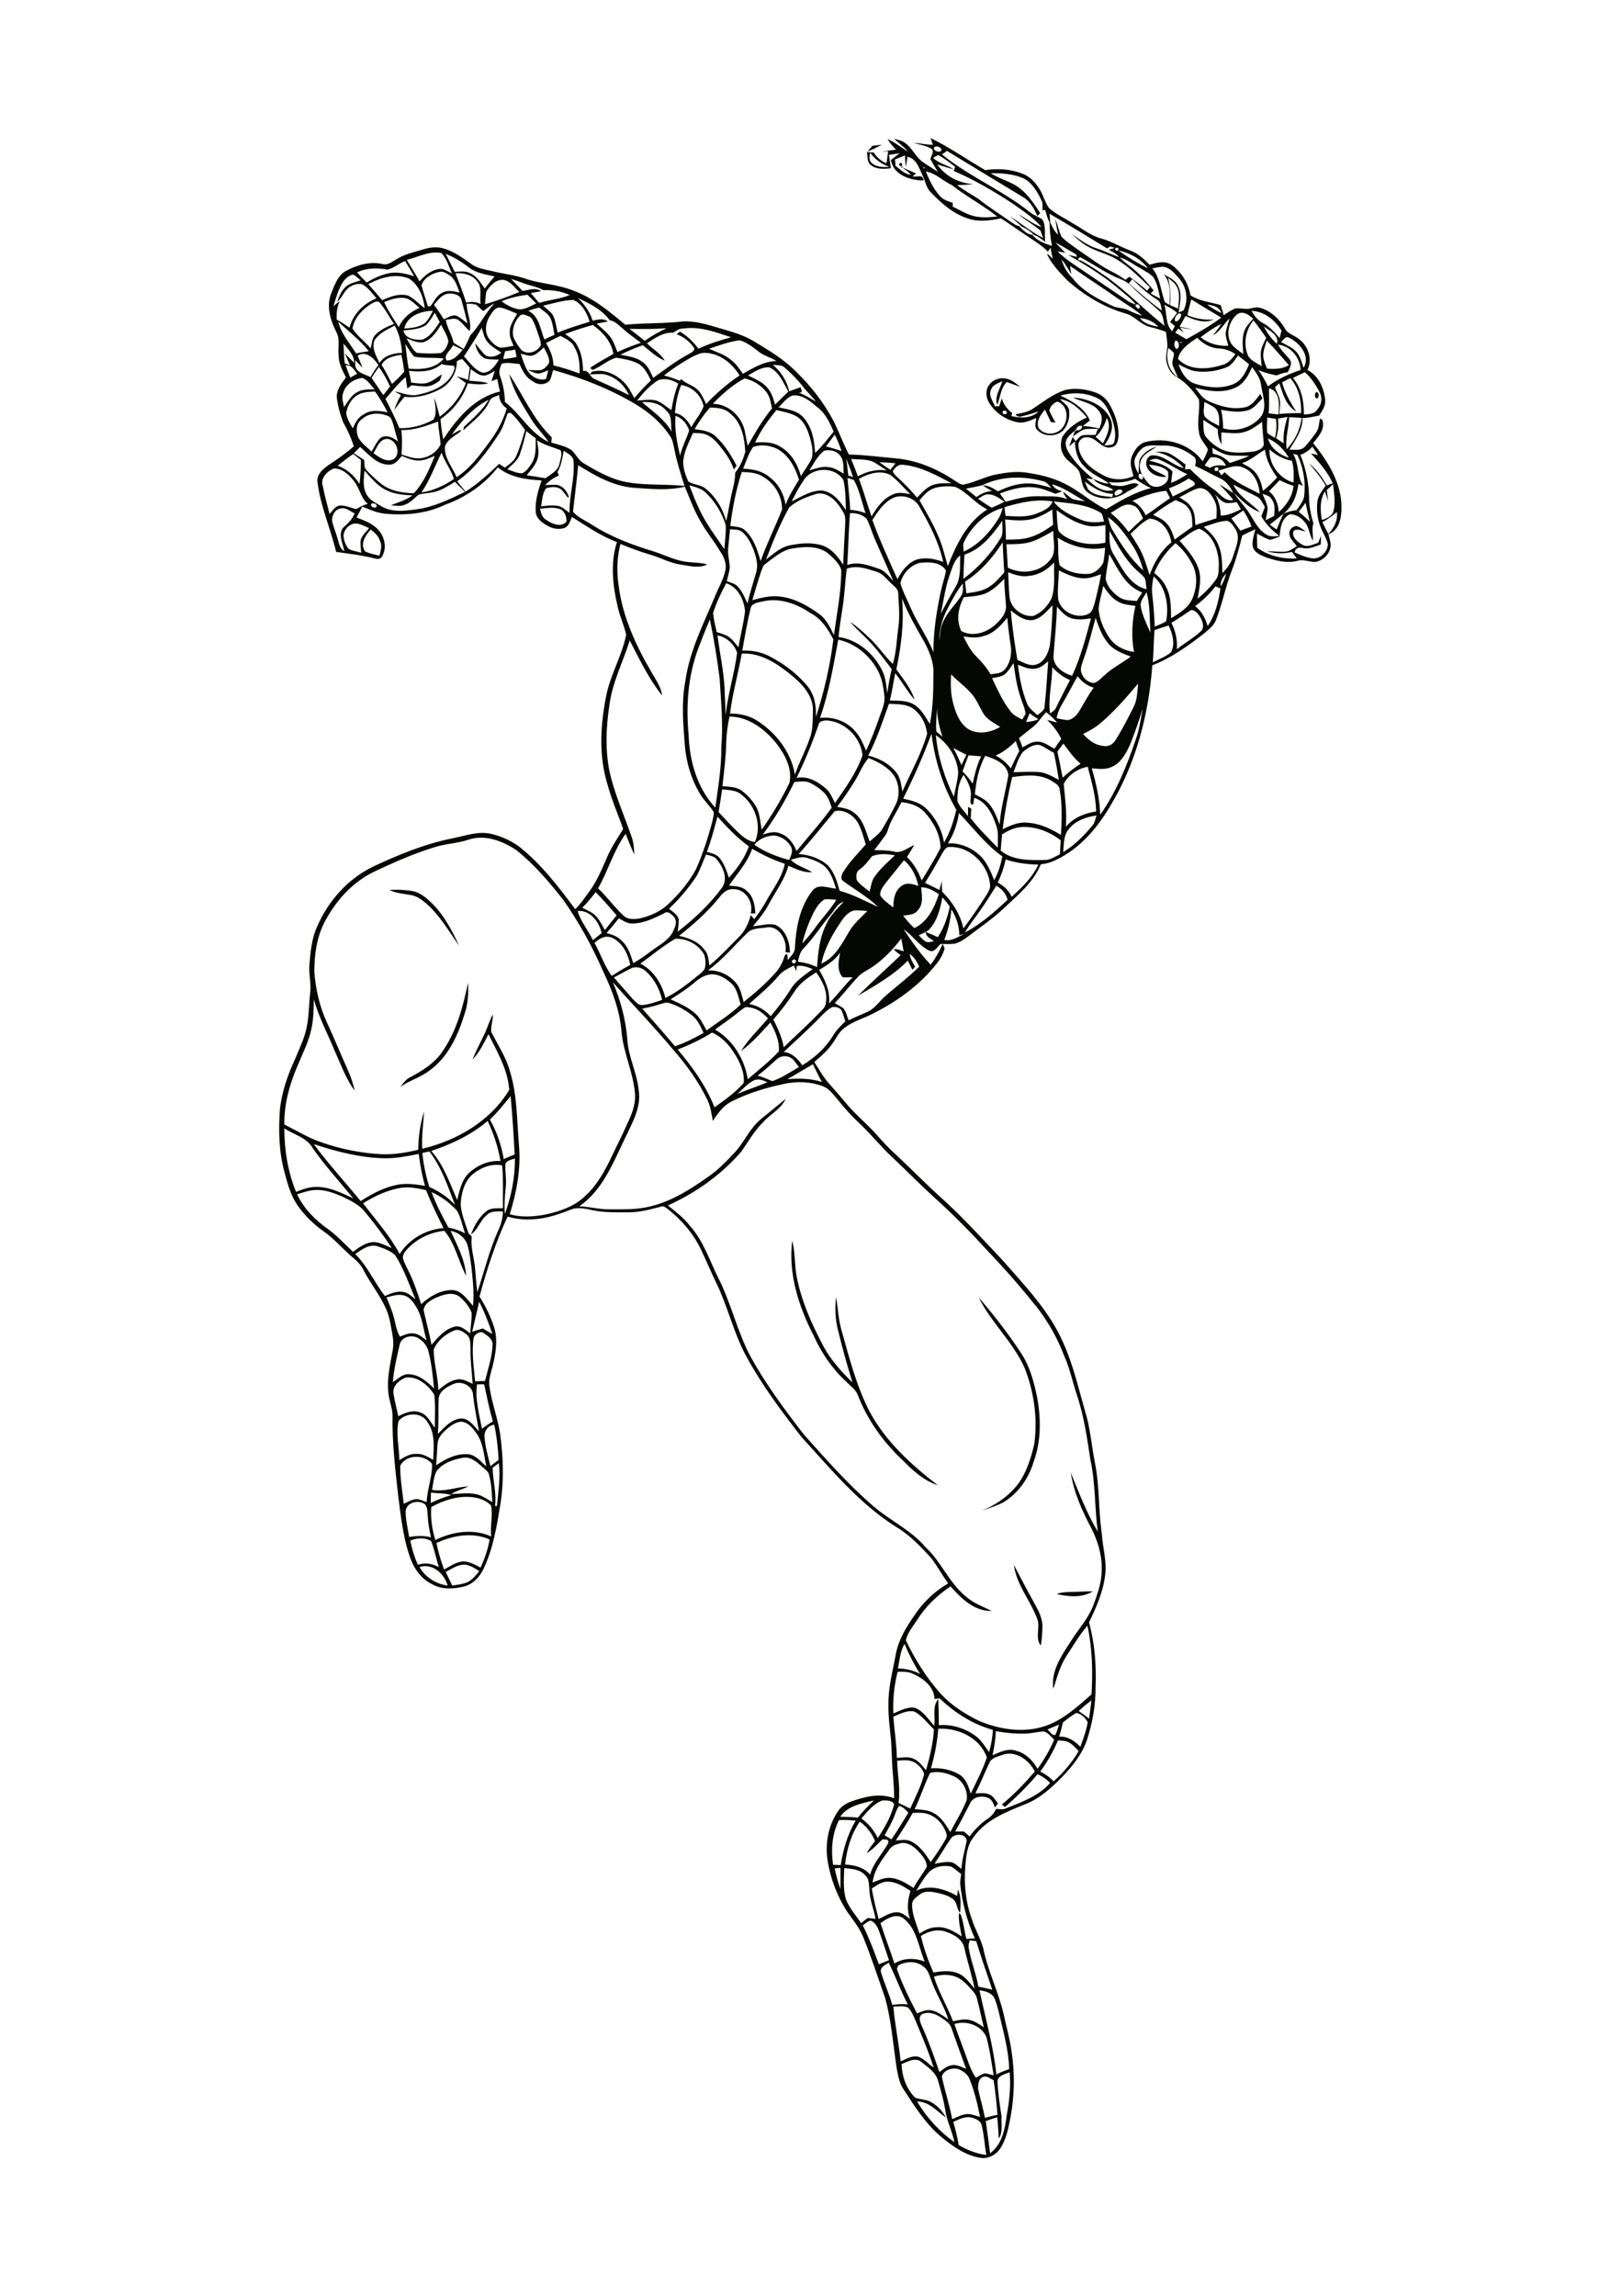 <?xml version="1.0" encoding="utf-8"?>
<!-- Generator: Adobe Illustrator 21.0.2, SVG Export Plug-In . SVG Version: 6.00 Build 0)  -->
<svg version="1.1" id="Layer_1" xmlns="http://www.w3.org/2000/svg" xmlns:xlink="http://www.w3.org/1999/xlink" x="0px" y="0px"
	 viewBox="0 0 595 842" style="enable-background:new 0 0 595 842;" xml:space="preserve">
<style type="text/css">
	.st0{fill:#050703;}
</style>
<g>
	<path class="st0" d="M387.6,584.6c2.3-0.9,4.8-0.7,7.2-0.8c2-0.1,4.1-0.2,6.1-0.2C396.9,586.1,391.9,585.6,387.6,584.6
		 M371.9,573.9c2.5,4.7,4.9,9.4,7.5,14c1.4,2.6,2.9,5.2,3,8.2c0,2.5-0.2,5-0.6,7.4c-2.2-2.7-0.2-6.5-1.2-9.5
		C378.1,587.1,372.9,581.3,371.9,573.9 M359,475.8c5.4,6.3,10.6,12.9,15.2,19.9c3.4,4.9,5,10.7,6.2,16.5c1.5,8,1.6,16.4-1.3,24.1
		c-1.8,6-5.7,11.5-11.1,14.7c-2.5,1.3-5.2,2.1-7.8,3.1c4.3-1.9,8.4-4.4,11.6-7.9c4.3-4.5,6.2-10.7,7.6-16.6
		c1.3-9.5-0.1-19.4-3.7-28.3C371.4,492,363.5,484.9,359,475.8 M290.6,455c1.2,4.4,0.8,9.1,1.7,13.5c1.8,9,5.6,17.4,9.9,25.5
		c2.7,4.9,6.5,9.1,10.5,13c-1.9-6.2-3.7-12.5-5.2-18.8c-1.1-4.1-1.3-8.3-0.8-12.5c0.7,3.9,0.8,7.9,1.9,11.8
		c2.9,10.3,5.5,20.7,10.4,30.2c5.9,11,15.3,19.5,25,27c-5.1-1.7-9.1-5.3-12.8-9.1c-7.1-6.6-13-14.8-16.5-23.9
		c-0.8-2.2-2.9-3.5-4.4-5.1c-5.1-4.7-9-10.5-11.8-16.7C293,479.2,289.1,467.2,290.6,455 M161.9,386.2c5.5-7.6,7.9-16.8,9.8-25.8
		c0.2,3.9,0,7.8-1.3,11.5c-2.4,7.9-6.1,16-13.1,20.9c-3.2,2.4-7.2,3.5-10.4,5.8c1-1.4,2.1-2.9,3.7-3.6
		C154.9,392.7,159.1,390.1,161.9,386.2 M142.8,326.4c2.8-0.2,5.7-0.1,8.5,0.4c2.9,0.5,5.2,2.6,7.3,4.6c4.3,4.3,7.2,9.8,9.8,15.4
		c-3.8-5.3-7.1-11.2-12.1-15.5c-1.5-1.3-3.3-2.6-5.3-3C148.2,327.8,145.3,327.6,142.8,326.4 M482.8,143.8c1.1-0.1,1.2,1.8,0.5,2.3
		C482.2,146.3,482.1,144.4,482.8,143.8 M330.7,61l0.4,0.1l-0.1,0.4l-0.4-0.1L330.7,61 M330.1,59.8h0.6l0.3,0.6l-0.3,0.5h-0.6
		l-0.3-0.6L330.1,59.8 M320,53.5c1.2-0.2,2.4-0.3,3.5-0.4c-1.7,0.9-3.4,1.7-5.2,2.5C318.8,54.9,319.4,54.2,320,53.5 M349.7,778.2
		c0.8,2.8,1.5,5.6,2,8.5c3.1,1.8,6.5,3.2,10.1,3.6c-0.6-3.5-0.8-7.1-1.6-10.5c-0.2-1.8-2-2.7-3.5-3.1
		C354.3,775.9,351.9,777.2,349.7,778.2 M360.9,761.6c-2,0.5-2.1,2.9-2.1,4.5c0.8,3.5,1.8,7,2.5,10.6c1.5-0.4,3-0.8,4.6-1.1
		c-0.3-4.3-0.8-8.5-1.4-12.7C363.3,762.4,362.2,761.3,360.9,761.6 M365.9,763.1c0.2,4.4,0.8,8.7,1.5,13c-0.2,2.7,0.6,5.8-1,8.2
		c-0.2-2.6-0.3-5.2-0.6-7.8c-1.4,0.4-2.8,0.9-4.2,1.4c0.6,3.9,1.1,7.9,1.6,11.8c4.4-3.2,5.5-9,6.1-14c1-5.2,1.5-10.4,1.1-15.7
		C368.8,760.6,366.3,761.1,365.9,763.1 M345.5,761.6c1.1,5.2,2.8,10.3,3.8,15.6c1.9-0.8,3.8-1.9,5.9-1.9c1.5,0.1,2.9,0.7,4.3,1.1
		c-0.9-4.7-2-9.3-3.8-13.8c-0.7-2-2.6-3.2-4.5-3.9C349.1,758.3,346.1,759.2,345.5,761.6 M330.7,757c0.2,4.5,1.7,9,5,12.3
		c1.8,0.7,3.9,0.6,5.6,1.5c2.5,1.3,4.4,3.4,5.7,5.8c-3.3-2.3-6.2-5.9-10.6-5.9c3.5,5.8,8.1,11,13.7,14.9c-0.8-4.1-2.9-7.9-3.4-12.1
		c-0.6-3.5-1.6-6.9-2.6-10.4c-0.8-3.1-3.7-4.9-6-6.8C335.9,754.3,333,756.1,330.7,757 M350.1,742.3c1.2,3.5,2.5,6.9,3.8,10.4
		c1.2,3.2,2.1,6.5,4.1,9.3c1-0.6,2-1.2,3.1-1.6c1.2,0,2.3,0.5,3.4,0.7c-0.8-4.7-1.4-9.5-2.7-14.1
		C359.9,742.7,354.4,740.9,350.1,742.3 M338,738.8c-1.3,1.5-0.2,3.3,0.4,4.8c2.4,5.3,4.3,10.8,6.2,16.3c1.4-1,2.8-2.3,4.6-2.5
		c1.8-0.3,3.5,0.7,5.2,1.3c-1.8-4.9-3.6-9.8-5.3-14.7c-0.6-2.1-2.7-3.3-4.4-4.4C342.8,738.4,340.2,737.6,338,738.8 M327.7,735.9
		c0.6,6.7,2,13.4,2.7,20.1c2.1-0.9,4.4-2.4,6.8-1.6c2,0.9,3.5,2.6,5.3,3.9c-1.9-6-4.4-11.8-6.8-17.6c-0.7-1.6-1.4-3.3-2.7-4.5
		C331.3,735.5,329.4,735.9,327.7,735.9 M359.3,729.9c2.2,10.3,5.1,20.4,6.2,30.9c1.5-0.8,3.1-1.4,4.7-2c-0.2-7.2-2.3-14.2-3.9-21.2
		c-0.5-1.8-0.9-3.7-1.8-5.3C363.3,730.7,361.2,730.2,359.3,729.9 M342.6,724.9c1.7,5.7,4.9,10.8,7,16.4c2-0.4,4-1,6-0.5
		c2,0.4,3.6,1.6,5.3,2.7c-0.9-3.5-1.6-7.1-2.5-10.5c-0.4-1.7-1.7-3-2.8-4.2c-1.4-1.5-2.9-3-4.9-3.8
		C348.1,724,345.2,724.1,342.6,724.9 M323.2,723.4c1.2,4,3,7.8,4.1,11.9c1.9-0.3,3.8-0.4,5.7-0.2c-2.6-5-4.5-10.3-7-15.3
		C324.8,720.6,322.6,721.5,323.2,723.4 M329.5,720.8c-0.1,0.3-0.4,1-0.5,1.3c2,5.6,4.6,11,7.4,16.3c1.7-0.6,3.5-1.6,5.4-1.1
		c2.3,0.5,4.1,2,6.1,3.3c-1.6-5-4.6-9.4-6.3-14.4c-0.7-1.8-1.2-3.9-2.9-5C336,719,332.3,719.3,329.5,720.8 M355.7,711.6
		c-0.2,1-0.6,2-0.3,3c0.8,4.8,2.7,9.3,3.5,14c1.7,0.3,3.4,0.7,5.1,1.1c-2-5.9-4.1-11.9-5.9-17.8
		C357.5,711.8,356.3,711.7,355.7,711.6 M337.8,710c1.1,4.6,2.7,9.1,4.6,13.4c3-0.5,6.2-0.9,9,0.3c2.7,1,4.3,3.6,6.1,5.6
		c-1-5-2.6-9.8-3.7-14.7c-0.6-3.3-3.8-5.1-6.7-6.1C343.9,707.3,340.5,708.3,337.8,710 M316.5,706.1c2.3,4.6,4.1,9.4,5.9,14.3
		c1.2-0.5,2.5-1,3.7-1.5c-1.1-3.2-2.1-6.4-3.2-9.5c-0.7-1.9-1.4-4.1-3.4-5C318.4,704.5,317.5,705.4,316.5,706.1 M323,705.3
		c1.6,5,3.5,9.8,5.1,14.8c3.4-2.1,7.5-2.1,11.1-0.7c-2.3-5.5-2.9-12.3-8.1-16.1C328.3,701.7,325.2,703.7,323,705.3 M319.8,692.6
		c0.6,3.8,1.6,7.5,2.5,11.2c2.2-1,4.3-2.5,6.7-2.5c1.9,0,3.4,1.4,4.8,2.5c-1.2-3.4-0.9-6.9,0.2-10.3c-2.7-1.8-5.6-3.6-9-3.4
		C323.1,690.3,321.5,691.5,319.8,692.6 M309.7,685.1c-0.1,3.8-0.5,7.7,0.6,11.4c1.3,3.3,3.6,5.9,5.6,8.8c0.8-0.7,1.6-1.3,2.4-1.9
		c0.7,0.1,2.2,0.2,2.9,0.3c-0.7-3.6-2.2-7.1-2.3-10.8c-0.2-1.7,0-3.7-1.4-5C315.6,685.5,312.4,685.4,309.7,685.1 M340.6,686.8
		c-1.8,2-3,4.3-4.5,6.6c4.9-2.4,10.5-0.6,15,1.9l0.3-2.3c1.3,2.6,1,5.7,0.8,8.5c-1.3-1.3-1-3.6-2.4-4.8c-1.5-1.4-3.6-1.9-5.5-2.4
		c-2.2-0.5-4.9-1.1-6.9,0.5c-1.2,0.9-2.8,1.9-2.8,3.6c-0.1,3.7,1.6,7.2,2.7,10.7c1.9-1.2,4-2.3,6.3-2.3c3.4-0.3,6.5,1.6,9.2,3.4
		c-0.5-2.8-1.3-5.7-1-8.6l0.6,0.5c1.1,2.9,1.3,6,2.1,9c1-0.1,2.1-0.2,3.1-0.2c-2.9-6.4-4.7-13.3-5.4-20.3c0.1-1.1,0.2-2.2,0.4-3.3
		c-1.2-0.9-2.3-1.9-3.6-2.7C346,683.9,342.7,684.5,340.6,686.8 M306.2,685.2c0.5,2.6,1.2,5.1,2.1,7.6c0-2.6,0-5.2,0-7.8
		C307.8,685.1,306.7,685.2,306.2,685.2 M326.1,678.5c-2.6,3.6-5.5,7.3-6,11.9c2.1-0.8,4.3-1.9,6.6-1.7c3.1,0.3,5.8,2,8.4,3.7
		c1.4-2.7,3.4-5.1,4.9-7.8c-0.1-2.2-1.5-3.9-2.9-5.4c-1.6-1.8-3.8-3.5-6.3-3.3C328.9,676.3,327,676.9,326.1,678.5 M348.8,674.3
		c-2.1,3-3.9,6.2-6,9.2c2.1-0.3,4.2-0.9,6.4-0.5c1.4,0.5,2.4,1.6,3.5,2.4c0.2-3.5,1.2-6.8,1.9-10.2
		C354.5,672.3,350,672.3,348.8,674.3 M310,683.8c3.4,0.2,6.9,1,9.2,3.7c1.2-4.4,4.5-7.6,6.6-11.5c0.5-1.5-1-1.4-2.1-1.4
		c-1.9,1.7-3.5,3.8-5.8,5c0.9-1.5,2-3,3.1-4.4c-1.2-2.8-3-5.3-5.6-7.1C312.2,672.7,310.6,678.3,310,683.8 M307.8,667.5
		c-2.6,5-3,10.9-2.2,16.4c0.9,0,1.9,0.1,2.8,0.1c0.9-5.7,2.5-11.3,5.5-16.3C311.9,667.5,309.8,667.4,307.8,667.5 M334.8,664.9
		c-1.9,3.5-4.1,6.8-6.2,10.1c1.8-0.1,3.8-0.6,5.6,0.3c3.2,1.6,5.3,4.6,7.2,7.6c1.8-2.5,3.5-5,5.1-7.7c0.4-0.8,1.1-1.6,0.7-2.6
		c-1.1-3.8-4.4-7.2-8.5-7.7C337.3,664.8,336,664.8,334.8,664.9 M328.4,665.2c-1,2.8-2.5,5.4-3.9,7.9c0.8,0.5,1.7,0.9,2.5,1.5
		c2.2-3.2,4.2-6.5,6.2-9.8c-0.9-1-1.9-2.1-3.3-2.5C329.1,663.1,328.8,664.2,328.4,665.2 M316,666.9c2.6,1.9,4.6,4.3,6,7.2
		c2.5-3.8,4.9-7.9,6-12.4c-0.7-1.5-2.9-1.4-4.3-1.4C320.4,661.5,318.2,664.4,316,666.9 M308.2,666.3c2.2,0,4.3,0.1,6.5,0.3
		c1.8-2.3,3.8-4.3,5.9-6.3C316.1,661.4,311,662.2,308.2,666.3 M341.2,650.2c-2.2,4.3-3.5,9-5.7,13.3c2.4,0.2,5,0.2,7.1,1.5
		c2.8,1.5,4.4,4.3,6,6.9c2-3.9,4.4-7.6,6-11.7c0.6-3.5-1.5-7.4-4.8-8.8C347.1,650.2,344.1,649.4,341.2,650.2 M329.1,645.7
		c0.1,5.2,1.3,10.3,0.5,15.5c1.5,0.7,2.9,1.4,4.3,2.1c1.8-4.1,4-8.2,5.1-12.6c-0.4-1.8-1.8-3.2-3.3-4.2
		C333.7,645.2,331.2,645.6,329.1,645.7 M367.4,643.7c-1.6,0.6-3.7,1-4.4,2.7c-1.8,3.7-3.3,7.6-5.2,11.3c1.7,0,3.5-0.3,5.1,0.4
		c1.5,0.6,2.2,2.1,3.2,3.3c-0.4,0.5-0.8,1-1.1,1.5c-0.6-1.4-1.1-3.1-2.7-3.6c-2.3-0.9-5.5-0.3-6.5,2.2c-1.8,3.4-3.5,6.9-5.4,10.2
		c1.1,0,2.2,0,3.2,0c0.7,0.6,1.4,1.2,2.1,1.8c1.8-2.5,4-4.7,6.5-6.4c1.4-0.9,2.5-2.2,3.2-3.7c1.1,0,2.3,0.4,3.4-0.1
		c5.9-2.4,12.1-4.5,16.4-9.4c-1.3-1.4-2.9-2.5-4.6-3.2c-3.6,4.3-7.7,8.3-11.9,12c-0.4-0.3-0.8-0.6-1.2-0.9
		c4.4-3.6,8.4-7.8,12.1-12.1C377.5,645.4,372.3,641.7,367.4,643.7 M388.1,638.3c-1.7,4-3.9,7.9-6.5,11.4c1.8,0.9,3.5,2.1,4.9,3.6
		c3.6-3.2,6.8-7,9.2-11.1c-1.1-1.1-2-2.2-3.3-3C391,638.3,389.5,638.4,388.1,638.3 M365.3,634.9c-0.1,3-0.6,5.9-1.2,8.8
		c2.7-1.1,5.7-2.7,8.7-1.6c3.5,0.9,6,3.5,7.8,6.6c2.4-3.3,4.5-6.9,6.1-10.7c-1.2-1.1-2.2-2.6-3.8-3c-2.3,0.1-4.6,0.8-7,0.8
		C372.3,635.9,368.7,635.5,365.3,634.9 M344.2,634c-0.4,4.9-1.3,9.8-2.7,14.5c3.8-0.2,7.8,0.5,11,2.7c2.1,1.6,2.8,4.2,3.6,6.6
		c2.1-4.4,4.4-8.7,5.9-13.3C359.5,637.3,351.4,633.6,344.2,634 M384.2,634.3c1,0.6,1.7,2.5,3,1.9c0.5-1.2,0.9-2.5,1.3-3.7
		C387,633.1,385.6,633.7,384.2,634.3 M389.9,631.7c-0.4,1.8-0.8,3.5-1.4,5.2c3.2-0.2,5.7,1.6,7.8,3.7c1.1-2.9,2.2-5.9,2.7-9
		c-0.8-1.6-2.4-3.1-4.2-3.4C393,629.2,391.5,630.5,389.9,631.7 M327.7,629.6c0.4,5,1.2,10.1,1.3,15.1c2-0.1,4.2-0.6,6.1,0.3
		c2,0.8,3.2,2.6,4.6,4.2c1.4-4.9,2.6-9.9,2.9-15c-2.4-2.2-4.3-5-7.2-6.5C332.7,627.1,330.1,628.6,327.7,629.6 M395.7,627.5
		c1.3,0.9,2.5,1.8,3.8,2.8c0.3-2.2,0.6-4.5,0.9-6.7C398.8,624.8,397.2,626.1,395.7,627.5 M327.7,628.4c2.5-1,5-2.5,7.8-2.1
		c3.2,1.1,5,4.3,7.2,6.6c0.5-3.3-0.8-7.1,1.5-9.8c0.1,3.2,0.2,6.4,0.2,9.6c4.9-0.4,9.9,1.2,13.8,4.2c1.9,1.5,3.2,3.7,4.6,5.7
		c0.8-2.7,1.3-5.4,1.4-8.2c-7.4-2-14-6.3-19.5-11.5c-0.6,0-1.3,0.1-1.9,0.2c-0.1-4.4-3.9-7.4-7.6-9.1c-1.8-1-3.9-0.9-5.9-0.9
		C328,618,327.5,623.2,327.7,628.4 M329.4,611.9c2.8,0,5.6,0.7,8.1,2c-2.2-3.5-4.1-7.2-5.7-11C330.2,605.6,330,608.9,329.4,611.9
		 M153.9,574.7c2.1,3.8,6.1,6.2,10.3,6.8C163,577.1,158.6,573.2,153.9,574.7 M163.5,576.5c0.8,1.7,1.6,3.3,2.4,5
		c1.9-0.3,3.9-0.5,5.7-1.3c1.8-0.9,3-2.5,4.2-4c-1.9-1.2-4-2.7-6.5-2.3C167.2,574.3,165.4,575.5,163.5,576.5 M150.5,565
		c0.6,3,1.5,6,2.8,8.9c2.6-1,5.3-0.4,7.7,0.8c-1.1-3.2-1.6-6.5-2.9-9.6C155.7,563.8,152.9,564,150.5,565 M160.1,565.9
		c0.7,3.3,1.6,6.5,2.8,9.7c2.1-1.1,4-2.5,6.4-2.9c2.6-0.3,4.8,1.1,7,2.2c1.5-3.3,2.7-6.7,3.3-10.3
		C173.4,561.8,166.1,563.1,160.1,565.9 M148.8,554.2c0,3.2,0.8,6.4,1.3,9.5c2.7-0.5,5.4-0.6,8,0.1c-0.6-2.6-1.1-5.3-1.2-8
		c-0.2-1.4,0-3-1-4.1C153.6,549.9,149.1,550.9,148.8,554.2 M158.2,552.7c-0.3,4.1,0.3,8.2,1.5,12.1c6.2-3.1,14-4.3,20.5-1.3
		c-0.5-3.8,0.7-7.7-0.1-11.4c-2-2.1-4.9-2.9-7.7-3.1C167.4,548.7,162.5,550.3,158.2,552.7 M158.1,547.4c0,1.3-0.1,2.5-0.1,3.8
		c2.4-1.2,5-2.1,7.6-2.9C163.2,547.6,160.6,547.7,158.1,547.4 M180.7,538.3c0.1,4.7,1.5,9.3,0.9,14c0.2,0,0.5,0,0.7,0
		c0.5-5.2,1.3-10.5,0.7-15.7C182.3,537.1,181.2,537.9,180.7,538.3 M160.1,539.6c-1,2.1-1.2,4.5-1.6,6.8c4.5,0.8,8.8-1,13.3-1.3
		c-2,1.1-4.3,1.6-6.3,2.8c3.1,0,6.2-0.6,9.3,0.1c2.1,0.5,3.9,1.8,5.8,2.9c-0.2-3.3-0.3-6.8-1.2-10c-0.2-1.2-1.3-1.9-2.2-2.7
		c-2-1.7-4.2-4-7.2-3.6C166.4,535.2,162.4,536.5,160.1,539.6 M146.8,537.6c0,4.7,0.8,9.3,1.3,13.9c1.6-0.7,3.3-1.8,5.1-1.7
		c1.1,0.2,2.2,0.7,3.3,1.1c0.2-4.7,2.1-9.3,2-14C155.7,533.3,148.9,533.3,146.8,537.6 M177.7,526.5c0.2,3.8,1.3,7.5,2.2,11.2
		c1-0.8,2-1.5,3-2.3c-0.2-4.3-0.7-8.7-1.6-12.9C179.3,522.7,177.8,524.4,177.7,526.5 M163.8,524.2c-1.6,1.4-3.2,3.1-3.3,5.4
		c-0.2,2.6-0.3,5.2-0.5,7.8c3.3-2.3,7.2-4.3,11.4-4.1c3,0.1,4.9,2.7,7,4.5c-0.9-4.1-1.1-8.6-3.6-12.1c-1.4-1.9-3-4.1-5.6-4.3
		C167.1,521.5,165.3,522.9,163.8,524.2 M146.2,521.1c-1,4.7,0.2,9.6,0.3,14.4c1.9-1.1,3.8-2.4,6.1-2.3c2.3-0.2,4.4,1.1,6.3,2.2
		c0.2-4.6,0.8-9.7-2-13.7C154.7,517.7,148.9,518,146.2,521.1 M175,507.7c-0.8,5.5,0.8,10.9,1.8,16.3c1.3-1,2.6-1.9,4-2.7
		c-1.3-4.5-2.2-9-3.2-13.6C176.8,507.7,175.9,507.7,175,507.7 M166.3,507.6c-2.4,1-5.4,2.7-5.4,5.7c-0.2,4.2,0.1,8.4-0.3,12.6
		c2.4-2.4,5-5.5,8.7-5.7c2.9,0.1,4.6,2.9,6.4,4.7c-0.8-4.5-1.7-9-2.2-13.5C173.4,508.2,169.1,506.2,166.3,507.6 M148.9,505.2
		c-2.5,0.9-5.2,3.3-4.5,6.2c0.4,2.7,1.2,5.4,1.7,8c2.4-1.2,5.3-2.5,8-1.4c2.7,0.8,3.8,3.6,5.4,5.6c0-4,0.3-8.1-0.2-12.1
		C157.1,508,153.2,504.7,148.9,505.2 M146.7,492.8c-1.1,4.7-2.2,9.3-2.6,14.1c1.9-1.2,3.7-3.2,6.1-2.9c3.6,0.2,6.5,2.7,9,5.2
		c-0.4-4.5-0.9-9.1-2-13.5c-0.5-2.1-1.9-3.8-3.7-4.9C151.2,489.4,147.6,490.1,146.7,492.8 M173.7,490.9c-0.7,5.2,0.1,10.5,0.6,15.7
		c1.2-0.1,2.4-0.1,3.6-0.1c1.1-4.4,2.6-8.7,2.8-13.3c0.1-2.2-2.1-3.5-3.7-4.6C175.6,488.4,173.9,489.4,173.7,490.9 M166.5,488
		c-3.2,1.3-6.1,3.8-7.4,6.9c0,5,1.6,9.9,1.7,14.9c2.1-1.7,4.2-3.5,7-3.9c2-0.4,3.8,0.9,5.6,1.6c-0.3-4.3-0.9-8.5-0.8-12.8
		c-0.1-1.8,0.1-3.8-1.2-5.1C170,488.4,168.2,487.2,166.5,488 M175.8,477.4c-0.9,3.7-1.7,7.3-2.6,11c1.3-0.4,2.6-0.8,3.9-1.2
		c1.2,0.7,2.3,1.4,3.5,2C179.3,485.2,177.7,481.2,175.8,477.4 M160,475.9c-1.9,0.9-4.4,2.2-4.6,4.6c0.9,4.2,2.1,8.4,2.9,12.7
		c2.4-2.8,5-5.9,8.7-6.7c2.2-0.4,3.9,1.4,5.5,2.5c0.1-2.5,0.6-5,0.5-7.6c-0.9-2.3-2.6-4.3-4.4-5.8
		C166.1,473.6,162.6,474.8,160,475.9 M141.8,475.8c0.8,2,1.6,3.9,2.3,6c0.9,2.8,1.1,5.8,2.6,8.4c1.6-0.6,3.2-1.4,4.9-1.2
		c1.9,0.1,3.4,1.5,4.9,2.6c-1.3-4.1-1.5-8.7-3.9-12.4c-1-1.6-2.2-3.4-4.1-4C146.2,474.4,144,475.3,141.8,475.8 M130.3,459.9
		c4.5,4.4,7,10.4,10.9,15.4c2.1-0.9,4.3-1.9,6.6-1.5c1.8,0.2,3.2,1.6,4.6,2.7c-2.3-5.4-4.2-11.1-7.4-16.1c-1.7-1.7-4.1-2.5-6.4-3.3
		C135.6,456.1,132.8,458.2,130.3,459.9 M149.2,458.3c-0.8,0.9-1.5,2-1.4,3.2c0.4,1.4,1.1,2.7,1.7,3.9c2.1,4.1,3.6,8.5,5,12.9
		c3.1-2.9,7.1-5.2,11.4-5.2c3.5,0.2,5.5,3.5,7.6,5.8c0.5-4.8-0.1-9.7-0.6-14.5c-0.4-2.8-0.7-5.6-1.6-8.3c-1-2.5-3.4-4.2-6-4.7
		c2.4,5.3,5.3,10.6,5.7,16.5c-2.9-5.4-4-11.8-8-16.5C157.8,451.9,152.7,454.4,149.2,458.3 M158.3,437.2c1.7,4.5,3.9,8.8,6.2,13
		c2.1,0.4,4.2,1.1,6.1,2.1c-1-2.7-1.5-5.7-2.9-8.2C165.1,441.2,161.9,438.8,158.3,437.2 M109,438c2.4,5.2,6.5,9.3,11.1,12.6
		c3.5,2.5,6.3,5.6,9.4,8.5c2-1.5,4.2-3.1,6.7-3.5c2.7-0.4,5.1,1.2,7.5,2.1c-3-4.6-6.3-9-9.8-13.2c-2-2.6-5.1-4.1-8-5.5
		c-3.1-1.4-6.3-2.6-9.7-2.6C113.7,436.4,111.3,437.3,109,438 M147.2,435.6c-5,0.8-9.7,3-14,5.7c4.6,6.1,9.8,11.8,13.4,18.6
		c3.5-5.5,9.6-9,16.1-9.5c-2.3-4.6-4.5-9.1-6.4-13.9C153.4,435.8,150.3,435.2,147.2,435.6 M173.2,430.8c-3,2.8-4.1,7.1-4.2,11.1
		c0.3,3.6,1.8,7.1,2.9,10.5c0.5,0.4,1.4,0.9,1.1,1.7c-0.3,3.5,0.8,6.9,1.2,10.3c0.3,3.2,0.5,6.3,0.9,9.5c2.5-7.5,4.4-15.3,7.6-22.5
		c1.1-2.2,1.7-4.6,1.8-7.1c-2,0-4.4-0.3-5.9,1.3c-2.5,1.9-3.2,5.4-5.8,7.1c1.1-3.1,2.8-6.1,5.4-8.3c1.7-1.6,4.2-1.2,6.3-1.3
		c-0.1-5.2,0.2-10.5-0.3-15.7C180.1,426.6,176.2,428.3,173.2,430.8 M185.4,426.8c-0.2,2.9,0.5,5.8,0.1,8.8c-0.3,3.2-0.6,6.4-0.3,9.6
		c2.4-6.5,3.7-13.4,3.7-20.3C187.6,425.3,186.1,425.5,185.4,426.8 M154.9,422.9c0.5,4.2,1.3,8.4,2.6,12.4c3.5,1.6,6.8,3.7,9.4,6.6
		c-2.6-6.8-4.9-13.8-9.4-19.6C156.8,422.4,155.5,422.7,154.9,422.9 M115.1,419.6c5.4,7.3,11.5,13.9,17.2,20.9
		c4.3-2.8,8.9-5.2,14-6.1c3.2-0.5,6.5,0,9.6,0.5c-1.1-3.8-1.8-7.8-2.3-11.7c-4,0.8-8,1.6-12.1,1.6
		C132.5,424.7,123.6,422.4,115.1,419.6 M104.3,413.8c0,8,1.3,15.9,4.3,23.3c2.6-1,5.3-2,8.2-1.8c4.6,0.2,8.7,2.3,12.8,4.2
		c-5-6.1-10.3-11.9-14.8-18.3C112.6,417.1,107.8,416.2,104.3,413.8 M158.2,422.1c4.6,5.2,6.8,11.8,9.5,18c0.9-3.5,1.6-7.2,4.2-9.8
		c3.1-2.9,7.3-4.8,11.7-4.5c-0.9-5.1-2.5-10-4.7-14.7C172.9,416.2,165.7,419.6,158.2,422.1 M179.7,410.6c2.6,4.5,4.2,9.4,5.1,14.5
		c1.3-0.6,2.7-1.2,4-1.7c-0.4-7.1-0.8-14.3-1.5-21.4C184.9,404.9,182.5,408,179.7,410.6 M276.4,396.3c-2.3,1.2-4,3.2-5.9,4.9
		c3.6-1.6,7.4-2.7,11-4.3C279.9,396.2,278.1,395.4,276.4,396.3 M288.8,395.8c4.3-0.4,8.6-0.3,12.7,1c-1.2-2.1-2.2-4.3-3.3-6.5
		C295.1,392.1,292,394,288.8,395.8 M284.7,388.7c-2.2,2-4.4,4-6.8,5.8c1.9,0.4,3.6,1.3,5.4,2c3.5-1.2,6.6-3.3,9.8-5.2
		c-1.2-1.3-2-3.2-3.8-3.7C287.7,387,285.9,387.5,284.7,388.7 M248.6,384.9c5.4,6.4,10.4,13.3,13.5,21.2c3.8-2.7,7.6-5.4,10.7-8.9
		c0.4-3.9-1.4-7.8-3.5-11c-2-3.2-4.6-6-8.1-7.5C257.2,381.2,253,383.2,248.6,384.9 M301.6,372.3c-4.5,4.7-9.4,9.1-14.1,13.5
		c3,0.3,5.2,2.5,6.8,4.9c4.4-2.7,8.4-6.2,11.1-10.6c1.2-2.1,2.9-3.8,4.7-5.5c-0.5-1.4-0.8-2.9-1.5-4.2c-0.8-1-2.1-1.2-3.2-1.1
		C303.9,370,302.7,371.2,301.6,372.3 M271.5,370.7c-2.9,2.5-6.1,4.6-9.2,6.9c6.6,3.8,10.8,10.8,12,18.2c3.9-3.3,7.9-6.5,11.4-10.2
		c0.3-3.8-1.3-7.3-3.1-10.6c-3.4,3.7-6.7,7.5-10.8,10.5c2.7-4.4,6.6-8,9.9-12c-1.9-2.2-4.4-3.9-7.3-4.1
		C273.3,369,272.4,370.2,271.5,370.7 M242.1,368.3c-2.1,0.7-4.3,1.2-6.5,1.6c4,4.6,8.1,9.1,12,13.8c3.7-1.2,7.1-3,10.5-4.9
		c-1.1-2.3-2.2-4.9-4.3-6.5c-2.5-1.9-5.2-3.5-8.2-4.4C244.4,367.4,243.2,368,242.1,368.3 M224.8,360.2c2.8,6.6,4.7,13.5,5.3,20.7
		c0.3,6.6,3.6,12.5,4.2,19c1,6.2-2.4,11.9-4.9,17.3c-4.4,9-8.2,19.2-16.9,25.2c3.5,0.1,7,1.1,10.5,1.1c4.6,0,9.3,0.2,13.9-0.7
		c8.4-1.6,15.8-6.2,22.7-11.1c4-2.7,7.4-6.3,10.7-9.9c3.1-3.8,5.1-8.4,9-11.5c3-2.4,5.9-4.9,8.9-7.3c-1.7,3.8-5.7,5.6-8.3,8.6
		c-3.3,3.2-5.4,7.2-8.1,10.9c-7.3,8.4-16.6,15-26.8,19.6c2.9,2.3,5.9,4.6,8.2,7.6c4.9,5.5,7.1,12.6,10.3,19
		c4.7,9.2,6.9,19.5,11.7,28.6c5.6,10.2,12.5,19.5,19.6,28.7c8.2,9.2,16.4,18.5,25.7,26.5c6.2,5.3,13.8,8.7,19.1,15
		c5.7,5.3,8.5,12.9,14.6,17.9c2.7,2.5,6.3,3.8,9.6,5.4c-6.4,0.2-11.2-4.6-15.1-9c-4.8,3.2-9.1,7.3-12.2,12.2
		c-1.5,2.4-3.6,4.7-4.2,7.6c3.4,7.1,7.6,13.8,12.9,19.7c3.9,4.2,8.8,7.3,13.9,9.8c8.2,3.5,18,4.8,26.4,1.1
		c5.7-2.5,10.3-6.8,14.9-10.8c0.5-8.4,0.3-17-1.5-25.2c-3,3.5-5.3,7.5-7.8,11.3c-2.3,3.6-3.4,7.8-4.7,11.9c-1-6.5,3-12.2,6.3-17.3
		c2.7-4.4,6.4-8.3,8.3-13.2c1.3-3.5,2.6-7,3-10.8c0.7-6-0.9-12.2-3.6-17.5c-3.4-6.4-6.5-13.2-7.6-20.5c3,7.3,5.8,14.8,9.9,21.6
		c-1.2-8.7-0.8-17.6-2.7-26.3c-1.2-7.8-2.3-15.7-4.8-23.3c-1.7-5-2.7-10.2-4.9-15c-2.3-6.2-5.7-12.1-9.7-17.4
		c-5.6-7-11.5-13.8-17.7-20.3c-6.3-6.9-12.8-13.6-19.7-19.8c-5.4-4.9-10.5-10.1-15.8-15.1c-4.1-3.8-7.6-8.2-11.7-12.1
		c-3-2.8-5.8-5.8-8.3-9c-1.6-1.8-3.1-4.1-5.5-5c-4.6-1.8-9.8-1.9-14.7-0.8c-6.4,1.4-12.8,3.3-18.7,6.3c-3.1,1.5-5.2,4.4-7,7.2
		c-0.5-2.5-0.8-5.1-1.9-7.5c-3.3-6.9-7.8-13.1-12.8-18.8C239.8,376.4,232.1,368.5,224.8,360.2 M254.7,360.4
		c-2.7,2.3-5.7,4.2-8.7,6.1c3,1.4,6.1,2.7,8.7,4.9c2.1,1.7,3.2,4.2,4.5,6.5c4.2-3.1,8.7-5.8,12.5-9.5c-0.9-2.8-1.3-6-3.7-8
		c-2-1.7-4.3-3.1-7-3.1C258.6,357.5,256.5,358.8,254.7,360.4 M291.4,363.7c-2.3,3.6-4.9,7-7.7,10.2c1.6,3.2,3.2,6.6,3.8,10.2
		c4.1-4.1,8.4-7.8,12.4-12c1.3-1.4,3.1-2.6,3.1-4.7c0.6-4-1.4-7.7-3.6-10.8C296.3,358.6,293.3,360.6,291.4,363.7 M285.6,357.9
		c-3.2,3.8-7.1,7-10.8,10.3c3.1,0.6,5.8,2.1,7.9,4.5c2.7-3.2,5.2-6.5,7.4-10c1.9-3.1,5.1-5.1,8-7.3c-1.8-0.7-3.8-1.5-5.8-1.1
		c-0.1,0.5-0.2,1.4-0.2,1.9c-0.3-0.7-0.6-1.4-0.9-2.1C289.3,355.1,287.1,356,285.6,357.9 M231.4,355.2c-2.1,1-4.1,2.2-6.2,3.3
		c2.4,2.7,4.8,5.5,7.2,8.2c0.9,0.8,1.8,2,3.2,1.9c2.5-0.2,4.9-1.1,7.3-1.9c-1-4.2-3.2-8.3-6.6-11
		C234.9,354.7,232.9,354.4,231.4,355.2 M291.3,351.8c-1.1,0.5-1.1,1.1-0.1,1.6C292.3,352.8,292.3,352.3,291.3,351.8 M300.5,355.7
		c2.2,3.8,4.1,7.8,3.6,12.3c3.1-3.1,5.6-6.6,8.7-9.6c-1.2,0-2.5,0.1-3.7,0c-2.2-2.5-1.5-6-0.9-9C306.3,352.1,303.4,354,300.5,355.7
		 M320.2,354.5c-1.9,1.3-4.1,2.2-5.6,3.9c-2.9,3.1-5.4,6.4-8.4,9.5c1,0.6,2.1,1.1,3.1,1.8c1.1,1.3,1.4,3,2,4.5
		c2.3-1.2,4.8-2.1,7.1-3.2c2.5-1.2,4-3.5,5.9-5.3c4.3-3.8,8.8-7.1,12.9-11.2c-0.8-1.8-1.9-3.5-3.5-4.7c0.2,1.7,1.1,3.3,2,4.7
		c-0.3,0.4-0.7,0.8-1,1.2c-0.5-1.1-1.1-2.2-1.7-3.4c-5.2,5.4-11.9,9.1-18.3,12.9c5.1-5.1,10.5-9.9,15.7-14.9
		c-0.9-0.7-1.9-1.3-2.5-2.2c1.2-0.2,2.4,0.5,3.6,0.8c-0.3-1.6-0.6-3.1-0.9-4.7C327.6,348.2,324.2,351.7,320.2,354.5 M234.9,353.4
		c4.9,2.5,7.9,7.4,9.2,12.6c4.4-2.2,8.2-5.2,12-8.3c0.9-0.7,1.8-1.4,2.4-2.4c0.5-1.6,0.3-3.4-0.1-5c-2-3.9-6.5-6.2-10.7-6
		C243.1,347,239.1,350.4,234.9,353.4 M218.1,345.8c2.2,4,3.6,8.4,6.3,12.1c2.2-1.4,4.5-2.8,6.8-4c-0.8-4-2.8-8.2-6.7-10
		C222,342.9,219.8,344.2,218.1,345.8 M231.8,338.7c-1.8,0-3.3-1.1-4.8-1.9c-1.5,1.8-2.9,3.6-4.5,5.4c1.9,0.5,3.8,1.1,5.2,2.5
		c2.6,2.1,3.6,5.4,4.6,8.5c2.4-1.3,4.6-2.9,6.7-4.5c2.8-2.1,6.3-3.8,7.9-7.1c0.8-1.6,1.7-3.8,0.3-5.4c-0.9-0.9-2.2-2.3-3.5-1.3
		C240.1,336.7,236.1,338.7,231.8,338.7 M349,333.5c-0.3,3.8-1.2,7.6-2.6,11.2c2.8,0.6,5.1-1.2,7.5-2.3c-0.5,0.2-1.5,0.4-2,0.6
		C351.9,339.6,350.8,336.4,349,333.5 M308.8,337.6c-3.3,4.8-6.3,10-7.5,15.8c5-2.2,7.5-7.2,10.1-11.6c1.7-3,4.4-5.3,6.8-7.7
		c-1.6-0.1-3.3-0.3-4.9-0.2C311.3,334.4,309.9,336,308.8,337.6 M211.9,334.1c1.1,3.9,3.9,7.1,5.6,10.7c1.1-0.9,2.1-1.7,3.2-2.6
		C219.8,338.1,216.5,333.7,211.9,334.1 M304.5,335.7c-3.3,3.9-6,8.2-9.5,11.9c-1.5,1.3-1.9,3.3-2.3,5.1c2.4,0.3,4.8,0.9,7,2
		c0.4-5.3,0.9-10.7,3.3-15.5c1.4-3.4,4.1-5.9,6.5-8.5C307.1,331.4,306.1,333.9,304.5,335.7 M298.3,335c-1.7,3.5-3.1,7.2-4,11
		c1.7-1.8,3.3-3.7,4.7-5.7c2.5-3.5,5.5-6.6,7.8-10.3c-1.5-0.1-3-0.4-4.5-0.1C300.4,331.2,299.3,333.1,298.3,335 M345.7,329.1
		c-0.8,4.1-1.8,8.4-4.6,11.5c-1,1.3-2.7,1.7-4.1,2.4c0.8,0.8,1.5,1.6,2.4,2.2c0.9,0.7,2.1,0.1,3.2,0c-1.2-1-3-1.6-3-3.4
		c1.5,0.6,3,1.2,4.4,1.9c2.3-3.4,3.6-7.3,4.4-11.2C347.6,331.3,346.7,330.2,345.7,329.1 M213.6,332.9c1.9,1,4.1,1.8,5.5,3.6
		c1.1,1.4,1.9,3.1,2.8,4.6c1.4-1.8,2.8-3.6,4.3-5.4c-2.5-2.9-5-5.8-7.7-8.5C217,329.2,215.4,331.1,213.6,332.9 M359.3,334.3
		c-1.8,2.6-3.8,4.9-5.3,7.7c5.8-3.1,10.8-7.5,15.6-12c-0.5-2.3-2.2-4-4.1-5.2C363.5,328,361.5,331.2,359.3,334.3 M337.9,325.4
		c0.2,2.8,1,6.1-1.2,8.4c-1.2,1.8-3.5,1.7-5.4,2c1.2,1.6,2.6,3.2,4.1,4.6c5-2.4,7.4-7.6,9-12.5C342.5,326.7,340.4,325.4,337.9,325.4
		 M325,323.7c-1,1.4-2.3,2.8-2.1,4.7c1.2,1.8,3.1,3.1,4.8,4.4c0-2.9,0.5-6.3,3.2-8c1.8-1.3,4.1-0.5,6,0.1c-0.8-3.6-2.4-7-5.3-9.4
		C329.4,318.2,327.2,321,325,323.7 M368.9,315.2c-0.6,2.9-1.6,5.8-2.9,8.5c2.2,1.1,4.1,2.9,5.1,5.2c3.8-3.4,7.6-7.1,9.8-11.8
		C376.8,317,372.8,316.5,368.9,315.2 M290.1,315.3c2.1,2.3,5.3,2.9,7.8,4.6c-3.1,0.2-6-1.2-8.7-2.4c-1.4,5.3-4.9,9.7-7.4,14.5
		c-1.5,2.8-3.6,5.3-5.6,7.7c2.8-0.2,5.6-1.2,8.3-0.5c3.8,1.8,5.2,6.3,5.3,10.2c-0.6-0.1-1.1-0.1-1.7-0.2c0.9-4.2-2.4-10.2-7.3-9
		c-2.2,0.3-4.7,0.2-6.4,1.7c-4.9,4.7-9.2,10-14.7,14c3.9-0.2,7.8,1.6,10.3,4.6c1.7,2,2.1,4.6,2.8,7c4.1-3.3,8.2-6.8,11.7-10.8
		c1.5-1.6,2.5-3.6,3.2-5.7c0.1-0.7,0.4-1,1.1-1.1c0,0.6,0.2,1.7,0.2,2.2c1-1.4,2.7-2.7,2.6-4.6c0.4-7.3,1.8-15,6.4-20.8
		c2.1-2.8,5.8-1,8.7-0.8c-0.9-2.7-1.7-5.5-3.7-7.7c-1.9-1.9-4.5-2.8-7-3.6C294.1,314,292,314.8,290.1,315.3 M319.9,314
		c-1.4,1.7-2.7,3.6-4.6,4.9c-1.3,0.8-1.3,2.5-1,3.9c1.2,1.7,3.1,2.9,4.7,4.2c0.5-1.9,0.7-4,1.9-5.6c2.1-2.9,4.8-5.3,7.4-7.7
		C325.6,313.2,322.6,312.9,319.9,314 M259,313.4c-1.2,2.7-2.1,5.5-3.6,8.1c-2.9,4.3-6.2,8.2-10,11.8c1.4,1.1,3.2,2.1,3.6,4
		c0,1.5-0.2,2.9-0.4,4.4c6.1-4.7,11.7-10,16.3-16.2c2.2-3.3,0.4-7.4-1.8-10.1C262.2,314,260.4,313.8,259,313.4 M275.9,311.3
		c-1.7,5.1-5.5,9.1-8.5,13.5c2.3,0.2,4.9,0.2,6.6,2c2.4,2,2.9,5.2,3.1,8.2c-0.6,0-1.1,0-1.7,0c1.1-4.1-2-9.1-6.5-8.9
		c-2.4-0.2-4.1,1.8-5.4,3.5c-4.2,5.1-9.2,9.5-14.4,13.6c3.4,0.8,7,2,9.2,5c1.6,1.6,1.6,3.9,1.9,5.9c3.9-3.2,7.3-6.9,10.9-10.5
		c2.2-2.1,3.5-5.1,4.3-8c0.4,0.5,0.9,1,1.3,1.5c1.5-2,2.9-4,4.1-6.1c2.5-4.7,6-8.9,7.1-14.2C283.7,315.4,279.7,313.5,275.9,311.3
		 M344.9,314.3c-1.8,3.2-3.6,6.4-5.6,9.5c1.8,0.8,3.6,1.7,5.3,2.6c0.3-1.1,0.6-2.2,0.9-3.3c0,1.3,0,2.6,0.1,3.9
		c3.7,3.7,6.7,8.3,7.8,13.5c3-4,5.8-8.1,8.5-12.3c0.6-1.1,1.4-2.2,1.3-3.5c-0.5-7.7-7.8-14.9-15.7-14
		C346.3,311.6,345.6,313,344.9,314.3 M172,307.9c-4.3,1.5-8.9,1.5-13.2,3c-5.7,1.8-11.2,4-16.6,6.5c-3.6,1.6-7.2,3.2-10.3,5.5
		c-5.4,3.9-9.6,9.2-12.7,15c-3,5.7-3.9,12.1-3.9,18.5c0.5,6.3,1.9,12.6,4.5,18.3c2.8,6,5.3,12.2,8,18.2c1,2.3,1.8,4.7,2.3,7.1
		c-3.2-4.3-5-9.5-7.2-14.3c-2.6-6.4-5.9-12.5-7.8-19.2c0,3.7-0.1,7.4-0.9,11c-1,4.7-3.3,9.1-5.1,13.5c-2.9,6.7-4.9,14-4.8,21.4
		c4.6,2.3,9.1,5.1,14.1,6.7c6.9,2.4,14.2,3.8,21.5,4.2c4.6,0.2,9.1-0.6,13.5-1.6c0.1-4.8,0.7-9.5,2.2-14.1c-0.3,4.6-1,9.1-0.7,13.7
		c12.7-3,25.1-10.2,31.9-21.6c-0.5-7.4-4.4-13.9-7.6-20.4c-1.7,3.2-3.3,6.7-5.9,9.3c1.3-3.1,2.8-6.1,4.3-9.1
		c1.2-2.5,1.9-5.1,3.2-7.5c0.1,2.2-0.8,4.3-0.6,6.4c2.4,4.8,5.5,9.4,6.9,14.6c2.7,8.8,2.5,18.2,3.3,27.3c0.7,8.5-0.9,17-3.4,25
		c4.3,1.3,8.9,0.9,13.2,0.1c5.4-1.2,10.9-3.1,14.8-7.1c4.4-4.1,7.2-9.5,9.7-14.8c2.1-4.3,4.2-8.6,6.1-12.9c1.4-3.1,2.5-6.5,2.1-9.9
		c-0.7-7.6-4.2-14.6-4.9-22.2c-0.6-7.9-3.5-15.5-6.9-22.6c-4-9.1-8.8-17.8-14.5-25.9c-5.2-6.6-10.7-13.1-17.3-18.3
		C184.3,308.4,178,306,172,307.9 M276.7,309.8c3.9,2.7,8.3,4.4,12.8,5.6c0.6-1.5,1.5-3.2,0.7-4.8c-1.2-2.3-3.7-3.9-6.2-4.2
		C281.2,306.5,278.5,307.6,276.7,309.8 M367.6,306c-0.2,2-0.4,4-0.5,6c4.5,3.6,10.5,3.5,15.9,3.4c2.1,0.1,4-1.2,5.8-2.1
		c0.1-1.7,0.2-3.4,0.3-5.1c-3.9-3.1-9-5.1-14.1-4.9C372.3,303.4,369.8,304.6,367.6,306 M263.2,299.5c-1.2,4.4-2.3,8.7-3.9,12.9
		c1.6,0.5,3.5,0.8,4.6,2.2c1.8,2.1,2.6,4.8,3.5,7.3c3-3.4,5.8-7.2,7.3-11.5C270.4,307.3,266.7,303.4,263.2,299.5 M392.2,303.9
		c-2.1,2.3-1.9,5.7-2.2,8.6c4.2-2.5,7.6-6,10.7-9.7c0.9-1,1.1-2.4,1.5-3.7C398.5,299.6,394.6,300.9,392.2,303.9 M347.7,309.3
		c4.8-0.3,9.5,1.9,12.7,5.4c2,2.4,3.2,5.3,4.3,8.1c1.5-2.7,2.4-5.7,3-8.7c-6.2-4.4-10.7-10.5-15.9-15.9
		C351.1,302.2,349.9,306,347.7,309.3 M293,313.2c3.9,0.3,7.9,1.6,10.8,4.3c2.3,2.5,3.3,6,4.2,9.2c4.9,1.3,9.4,3.8,14.1,5.9
		c-3.8-3.7-8.5-6.3-12.8-9.5c-1.1-0.7-0.6-2.2-0.1-3.1c2.3-3.8,5.5-7,8.4-10.3c-0.8-2.6-1.5-5.3-2.8-7.8c-1.7-3-5.2-5.2-8.6-4.4
		C301.9,302.7,297.6,308.1,293,313.2 M326.7,301.7c-0.8,1.6-1,3.5-2.1,4.9c-1.3,1.8-2.6,3.5-3.9,5.2c2.4,0,4.8,0,7.2,0.5
		c2.8,0.8,5-1.4,7.5-2.4c-0.9,1.5-1.8,3-2.7,4.4c2.5,2.4,4.2,5.4,5.4,8.6c2.4-3.9,4.8-7.8,6.9-11.9c0-4.9-2.6-9.6-5.8-13.1
		c-2.2-2.4-5.4-3.4-8.5-3.7C329.4,296.8,327.9,299.2,326.7,301.7 M263.6,297.8c2.2,2.4,4.4,4.8,6.8,7.1c1.8,1.7,3.8,3.6,6.5,3.9
		c2.7-5.9,0.2-13.4-4.8-17.3c-2-1.8-4.7-1.7-7.2-2C264.5,292.2,264.1,295,263.6,297.8 M291.4,286.8c-3.3,6.8-7.1,13.3-11.6,19.3
		c2.1-0.7,4.4-1.4,6.5-0.4c2.9,1,4.8,3.6,5.9,6.4c4.3-5.3,8.9-10.3,12.9-15.9c-0.7-2-1.3-4.1-2.9-5.6c-1.5-1.4-3.2-2.6-5.1-3.5
		C295.3,286.2,293.3,286.7,291.4,286.8 M371.3,285c-1.5,6.3-2.7,12.7-3.5,19.1c2.8-1.3,5.7-2.7,8.8-2.4c4.6,0.2,8.8,2.2,12.6,4.5
		c0.3-5.6,0.5-11.3-0.5-16.8c-0.2-1.4-1.5-2.1-2.6-2.8C381.8,283.7,376.2,284.3,371.3,285 M351.2,293.8c0.8,2.1,2.5,3.7,3.9,5.5
		c0-0.8,0-2.5,0-3.4c0.3,0.2,0.9,0.5,1.2,0.7c-0.1,1.2-0.1,2.4-0.2,3.5c3,3.9,6.5,7.3,9.9,10.8c0-2.8,0.4-5.6-0.6-8.3
		c-1.4-4.1-3.6-8.6-8-10c-0.1,0.6-0.3,1.8-0.4,2.4c-1.5,0.4-0.9-1.9-0.9-2.7c0.4-3-1.1-5.7-2.6-8.1
		C351.5,287.1,351.2,290.5,351.2,293.8 M390.2,287.5c0.5,5.2,1.2,10.4,0.8,15.7c2.8-3.3,6.9-5,11.1-5.6c-0.1-5.6-1.7-11-3.1-16.4
		C395.3,281.9,391.9,284.2,390.2,287.5 M313.4,286.7c-2,3.2-4,6.2-6.3,9.2c2.1,0.4,4.4,0.7,6.1,2.1c3.5,2.5,4.4,6.9,5.8,10.6
		c1.7-1.5,3.8-2.9,4.9-5c1.6-2.7,3.1-5.4,4.5-8.2c1.7-3.2,1.6-7.2-0.1-10.4c-2.1-3.5-6-5.5-9.7-7
		C316.3,280.7,315.2,283.9,313.4,286.7 M357.6,291.3c1.9,1,3.9,1.9,5.3,3.6c1.8,2.2,2.8,4.9,3.8,7.5c0.4-6.2,2.2-12.1,3.2-18.1
		c-0.5-4.3-5-6-8.5-7.1C359,281.6,358.1,286.5,357.6,291.3 M355.3,277c-0.8,2-1.5,3.9-2.2,5.9c1.4,1.4,2.6,2.9,3.7,4.5
		c0.7-3.4,1.6-6.8,3.1-10C358.3,277.3,356.8,277.1,355.3,277 M349.7,274.3c1.1,2,2.1,4.2,3,6.3c0.6-1.3,1.2-2.5,1.8-3.8
		C352.9,276,351.3,275.2,349.7,274.3 M387.9,275.7c0.7,3.2,1.3,6.3,1.9,9.5c2.1-1.9,4.3-3.6,6.6-5.1c-2.5-2.1-4.4-4.8-6.3-7.4
		C389.4,273.6,388.6,274.6,387.9,275.7 M375.2,275.8c-1.7,2.2-2.4,4.9-3.4,7.4c2.9-0.1,5.8-0.2,8.8-0.1c2.9,0.1,5.3,1.6,7.8,2.9
		c-0.5-3.3-1.1-6.6-1.8-9.9c-1.8-0.9-3.4-2.2-5.3-2.9C379,272.9,376.9,274.4,375.2,275.8 M365.2,277.1c2.2,1.1,4.1,2.7,5.6,4.7
		c1-2.2,2-4.3,3.1-6.4c-0.4-1.2-0.9-2.4-1.3-3.6C370.4,274,368,275.9,365.2,277.1 M343.3,269.6c0.7,7.9,3.2,15.6,6.6,22.6
		c0.5-2.9,1.4-5.8,1.6-8.8C351.2,277.9,347.9,272.8,343.3,269.6 M331.3,292.9c2.8,0.6,5.8,1.3,8.1,3.3c3.6,3.4,6.1,7.9,6.9,12.8
		c2.2-3.7,3.5-7.8,4.5-12c-4.9-8.6-7.9-18.1-9.1-27.9C338.7,277.2,335.2,285.1,331.3,292.9 M300.3,265.7c-2.3,6.7-5,13.3-8.1,19.6
		c4.2-0.9,8.1,1.5,11.1,4.2c1.4,1.4,2.1,3.3,3,5c3.8-5.5,7.9-11.1,10.1-17.5c-0.7-6.7-6.6-12.5-13.4-12.8
		C301.9,264.4,300.6,264.4,300.3,265.7 M267.6,262.8c-0.7,3.2-1.1,6.4-1.2,9.6c-0.1,5.3-0.8,10.6-1.4,15.9c2.4,0.3,5,0.2,7,1.6
		c2.2,1.7,4.2,3.8,5.5,6.2c1.3,2.5,1.4,5.5,1.9,8.2c3.8-5.4,7.3-11.2,10.2-17.2c1.1-5.2-1.6-10.2-4.6-14.2
		C280.8,267.6,274.7,262.8,267.6,262.8 M383.8,261.2c-1.8,1.7-3,4-5,5.5c-1.7,1.3-3.3,2.6-5,4c0.4,1.1,0.9,2.2,1.3,3.4
		c1.7-0.9,3.4-2.2,5.4-2.1c2.4-0.1,4.3,1.6,6.3,2.6c0.8-1.2,1.6-2.4,2.5-3.6c-1.3-2.7-3.1-5-5.2-7c1.2,0.3,2.4,0.7,3.7,1
		C386.6,263.6,385.2,262.3,383.8,261.2 M377.7,261.6c-0.4,1.1-0.9,2.1-1.3,3.2c1.5-0.1,3.1-0.4,4.5-1
		C379.8,263.1,378.8,262.4,377.7,261.6 M414.7,272.7c-1.5,3.4-3.4,7.1-7,8.6c-2.3,1.1-4.8,0.6-7.2,0.5c1.6,5.5,2.9,11.2,3.1,17
		c6-8.5,9.9-18.3,13.2-28.1c1.2-3.5,1.7-7.3,2.4-10.9C417.9,264.1,416.4,268.4,414.7,272.7 M343.7,259.8c-0.1,2.8-0.5,5.7-0.2,8.5
		c0.6,0.5,1.7,1.4,2.2,1.9C344.6,266.8,343.8,263.3,343.7,259.8 M326.1,258.1c-2.3,6.4-4.4,12.9-7.6,19c4.1,1,8,3.1,10.5,6.5
		c1.4,1.9,1.6,4.4,2,6.7c3.1-7,7-13.8,9.1-21.2c-0.4-3.7-2.3-7.3-5.4-9.4C332.1,258.1,329,258.3,326.1,258.1 M403.6,265.3
		c-1.9,1.6-4.1,2.8-6.3,3.9c1.9,2,4.1,4,7.1,4.3c1.8,0.5,3.7-0.3,4.7-1.9c2.5-3.9,4.6-8.1,6.7-12.2c1.4-2.7,1.4-5.8,1.7-8.7
		C413.2,255.8,408.7,261,403.6,265.3 M389.8,257.9c-1,1.7-1.9,3.5-2.2,5.5c1.4,0.3,2.7,0.6,4.2,0.7c2-0.4,3.4-2.1,4.4-3.8
		c1.6-2.7,3.1-5.5,5-8.1c-2.4-0.7-4.4-2.2-5.9-4.2C393.4,251.3,391.7,254.7,389.8,257.9 M348.9,247.3c-0.2,3.3-0.2,6.7,0.6,10
		c0.9,3.6,2.2,7.6,5.4,9.9c3.6,2.4,8.4,1.5,12-0.6c-1.9-1.3-4.1-2.3-5.6-4.1c-1.4-1.9-2.2-4.1-3.4-6
		C355.6,252.7,351.8,250.4,348.9,247.3 M386,244.7c0,5.7-1.6,11.4-0.8,17c0.8-0.7,1.8-1.2,2.2-2.2c1.6-3.4,3.4-6.7,5.1-10.1
		C390,248.4,387.9,246.7,386,244.7 M368.3,247.5c-1.3,0.8-2.9,0.9-4.4,1.2c2,4.2,3.9,8.5,6.8,12.2c1.1,1.5,2.8,2.2,4.3,3
		c0.4-0.7,0.8-1.4,1.2-2.1c-0.2-2-1.1-3.8-1.7-5.7c-1.5-4.2-2.1-8.6-2.7-12.9C370.7,244.7,369.8,246.4,368.3,247.5 M380.4,245.1
		c-2.4,0.7-4.8-0.5-7-1.3c0.6,4.8,1.5,9.6,3.3,14.1c0.7,1.9,2.5,3.1,3.9,4.4c1-1,2.7-1.7,2.6-3.4c0.6-5.5,0.9-11,1.3-16.4
		C383.3,243.5,382.1,244.7,380.4,245.1 M272.1,239.7c-1.3,7.4-3.4,14.6-4.3,22c3.3,0,6.7,0.6,9.6,2.4c7.1,4.4,12.8,11.6,14.2,20
		c1.5-4.5,3.9-8.7,5.4-13.2c1.3-3.3,1.1-6.9,1.2-10.4c0.1-5.1-3.6-9.3-7.3-12.4C285.6,243.7,279.3,239.3,272.1,239.7 M307.5,234.6
		c-1.8,9.6-3.4,19.4-6.7,28.7c4.9-0.6,10.1,1.3,13.2,5.2c1.7,2,2.7,4.4,3.7,6.8c1.8-3.8,3.3-7.7,4.7-11.7c0.9-2.8,2.4-5.5,2-8.5
		c-0.3-2.9-0.8-5.8-2-8.4C319.5,240.7,314,236,307.5,234.6 M263.2,233c0.8,6.5,2.3,13,2.6,19.6c0.1,3.2,0.3,6.4,0.4,9.6
		c0.8-7.7,3.2-15.1,4.2-22.8C269.3,236.1,266.5,233.7,263.2,233 M423.5,231.1c-0.3,3.9-0.3,7.9-0.6,11.8c2.2-1.2,4.7-2,6.7-3.7
		c1.6-3.2,0.5-6.8-0.9-9.8C427,229.9,425.2,230.5,423.5,231.1 M256,238.2c-3.6,9.9-4.4,20.6-3.4,31.1c0.3,9.7,3.1,19.7,9.8,26.9
		c1-7.4,2.3-14.7,2.2-22.2c0.7-8.3-0.1-16.7-0.6-25c-0.9-7.3-2.1-14.6-3.6-21.8C258.8,230.9,257.4,234.5,256,238.2 M401.9,226.6
		c-1.4,5.1-2.6,10.2-4.4,15.1c-0.5,1.7-1.5,3.5-0.7,5.3c0.6,1.9,2.4,3.3,4.4,3.5c1.6-0.4,2.6-1.7,3.8-2.7c2.9-2.8,6.6-4.6,9.8-7
		c-2.8-1.1-5.7-2.1-7.8-4.3C404.4,233.7,403.1,230.1,401.9,226.6 M361,233.2c-2.5,0.9-5.1,0.6-7.6,0.2c1.3,2.5,2.5,5.1,4.5,7.1
		c2.1,2.1,4,4.3,5.5,6.8c1.6-0.3,3.5-0.2,4.8-1.4c2.1-2,2.8-5.1,2.7-8c-0.5-3.8-1.1-7.5-1.4-11.3C367.2,229.3,364.6,232.3,361,233.2
		 M429.7,228.4c1.5,3,2.3,6.3,2,9.7c2.8-2.2,6-4,8.6-6.4c1.8-1.4,0.8-3.9-0.1-5.5c-0.7-1.1-1.9-2.7-3.4-2.4
		C434.5,225.3,432.2,227,429.7,228.4 M387.7,222.5c-0.1,5.8-0.8,11.7-1.2,17.5c-0.6,4,3.3,6.9,6.8,7.8c3.1-6.7,5-13.9,6.9-21
		c-2.4,0.3-5,0.7-7.3-0.1C390.7,226,389.2,224.1,387.7,222.5 M378.9,227.4c-3.2,0.4-5.8-1.7-8.1-3.5c0.5,6.1,1.4,12.1,2.4,18.1
		c2.2,0.9,4.5,2.5,7,1.7c2.9-0.9,4.3-4.1,4.9-6.9c0.6-4.9,0.9-9.9,1-14.8C384,224.1,382,226.8,378.9,227.4 M280.6,220.4
		c-1.9,0.5-4.9,0.5-5.3,2.9c-1.2,5-2.1,10.2-3,15.3c3.3-0.1,6.6,0.4,9.6,1.9c5.4,2.7,10.3,6.4,14.2,11c2.7,3.2,3.4,7.4,3.2,11.5
		c3-9.3,5.2-18.8,6.4-28.5c-2-3.8-4.4-7.6-8.3-9.6C292.5,221.6,286.6,219.3,280.6,220.4 M330.9,219.5c0.8,8.7-0.3,17.5-2.1,26
		c2.5,3.5,5.4,6.9,6.7,11.1c-2.7-3-4.6-6.6-7.1-9.7c-0.7,3.3-1.1,6.7-2,10c3,0.1,6.3-0.1,8.9,1.5c2.7,1.6,4.1,4.5,5.8,7.1
		c1.2-6.1,1.3-12.3,1.3-18.4c0.2-4.1-1.4-8-3.3-11.6C336.1,230.3,333.1,225.1,330.9,219.5 M420.6,217.2c-0.8,1.5-2.1,2.8-2.2,4.6
		c0.4,3.6,2.2,6.9,3.6,10.2C421.7,227,421.9,222,420.6,217.2 M445.9,215c-2.1,2.8-4.7,5.2-7.5,7.3c2.4,1.8,3.8,4.5,4.6,7.3
		c2.8-4,4-9,4.7-13.8C447.1,215.5,446.5,215.3,445.9,215 M404.7,214.9c-0.5,2.8-1.5,5.6-1.7,8.5c0.3,3.7,1.8,7.2,3.8,10.3
		s5.5,4.9,9.2,5.4c-1.1-5.6-0.7-11.4,0.5-16.9c-2.1-0.3-4.4-0.4-6.2-1.5C407.7,219.4,406.2,217,404.7,214.9 M347.5,223.4
		c-1.9,3.6-2.9,7.6-3,11.6c0.4-2.4,0.4-4.8,1.5-7c1.5-3.5,4.3-6,6.4-9.2c1.1-1.4,0.8-3.2,0.8-4.8
		C350.8,216.9,349.2,220.2,347.5,223.4 M261.6,224.8c0.2,2.4,0.8,4.7,1.3,7c1.5,0.5,3.2,0.9,4.5,1.8c1.4,1,2.4,2.5,3.5,3.8
		c0.7-4.5,1.9-8.8,2.4-13.3c-0.4-4.2-2.6-8.8-6.9-10.2C264.5,217.4,262.8,221,261.6,224.8 M422.7,218.2c0.5,3.9,0.7,7.7,0.9,11.6
		c1.4-0.6,2.9-1.1,4.2-2c1-5.7,0-12.4-4.6-16.4C422.7,213.6,422.4,215.9,422.7,218.2 M361.4,217.7c-2.5,0.9-5.2,1.1-7.8,1.3
		c-2.1,3.8-2.9,8.4-1,12.4c4,2.3,9.2,0.7,12.4-2.2c2.1-1.9,4.4-4.4,4-7.4c-0.2-3.2-0.6-6.3-0.6-9.5
		C366.4,214.3,364.2,216.5,361.4,217.7 M447.8,215.1c0.9-1.4,1.5-3,2-4.7C448.5,211.7,447.6,213.2,447.8,215.1 M388.4,209.2
		c0,3.6-0.6,7.1-0.2,10.7c1.1,4.6,6.7,7.2,11,5.3c1.5-0.7,1.8-2.4,2.3-3.8c0.9-3.6,1.8-7.2,2.4-10.8c-2.2,0.8-4.4,1.6-6.7,1.5
		C394,211.9,391.1,210.5,388.4,209.2 M310.6,208.6c-0.6,4.9-0.8,9.9-1.6,14.8c-0.5,3.4-1.1,6.8-1.4,10.2c7.1,1,13.1,6.2,16.1,12.5
		c1.2,2.5,1.4,5.4,1.8,8.1c0.4-3,0.9-5.9,1.6-8.8c-3.1-4.1-6.1-8.2-9.8-11.8c-1.9-1.8-3.8-3.6-5.5-5.6c2.8,1.9,5.3,4.2,7.7,6.5
		c2.9,2.8,5.1,6.2,8,9c1.4-4.5,1.4-9.2,2.1-13.8c0.5-4,0.1-8-0.1-11.9c0.1-1.9-1.6-2.8-2.7-4c-1.6-1.4-2.8-3.2-4.9-4
		C318.3,208.7,314.4,207.1,310.6,208.6 M330.3,213.9c0.9,3.2,2.5,6,3.8,9.1c2.4,5.6,6.1,10.5,8.3,16.2c0-7.8,1.2-15.5,2.9-23.1
		c0.5-2.3,1.4-4.6,1.7-6.9c-2-3.2-6.6-3.2-9.9-2.7C333.8,207.5,331,210.5,330.3,213.9 M377.5,211.2c-2.6,0.5-5.2-0.4-7.7-1.3
		c0.2,2.9,0.2,5.8,0.5,8.7c0.2,4.2,4.5,7.7,8.7,7.3c3-1.1,5.3-3.6,6.7-6.4c1.5-4.2,0.8-8.8,1-13.2
		C384.2,208.9,381.1,210.9,377.5,211.2 M348.2,211.4c-1.5,4.4-2.1,9.1-3.1,13.7c1.7-3.3,3.5-6.6,5.4-9.8c2.1-3.5,1.6-7.7,1.7-11.6
		C349.8,205.6,349.2,208.7,348.2,211.4 M406.9,203.2c-0.3,3-1.1,6-1.3,9.1c0.5,2.8,2.6,5,4.8,6.6c1.9,1.4,4.4,1.3,6.6,1.5
		c0.6-1,1.3-2,2-3.1C412.7,214.9,410,208.5,406.9,203.2 M280.8,206.8c-0.9,0.6-1.1,1.6-1.5,2.5c-1.2,3.6-2.3,7.2-3.3,10.8
		c3.4-0.9,6.8-1.8,10.3-1.3c5.2,0.6,9.9,3.3,14.1,6.3c2.7,1.9,4.1,4.9,5.5,7.8c1.1-7.9,2.7-15.8,2.7-23.8c-0.6-2.3-2.5-4-4.2-5.6
		c-3.6-3.4-8.9-3.1-13.4-2.4C287.1,201.6,284,204.4,280.8,206.8 M423.4,210.1c1.8,1.5,3.6,3.2,4.5,5.5c1.8,3.4,1.6,7.4,1.7,11.1
		c3.1-1.8,6.5-3.9,7.9-7.4c1.6-3.9,1.9-8.7-0.2-12.5c-1.5-2.9-3.5-5.5-6.1-7.6C427.9,202.2,425.1,205.9,423.4,210.1 M354,213.3
		c0.2,1.4,0.3,2.9,0.5,4.3c2.7-0.4,5.5-0.7,7.9-2.1c2.4-1.4,4.2-3.5,6-5.6c-0.3-3.7-0.4-7.3-0.6-11
		C364.2,204.5,359.7,209.7,354,213.3 M388,197.2c0.4,3.3-0.1,6.8,0.7,10.1c2.7,2.4,6.5,3.3,10.1,3.2c2.6,0,4.7-1.9,5.9-4.1
		c0.4-1.8,0.5-3.7,0.7-5.5C399.3,202,393.1,200.5,388,197.2 M407,194.7c0,2.9-0.2,6,1.5,8.6c3.1,5,5.8,11.3,12.1,12.8
		c-0.3-1.4-0.1-3-0.8-4.3c-1.3-1.4-2.8-2.5-4.1-3.9C412.1,204.1,409.6,199.3,407,194.7 M377.6,198.9c-2.7,0.7-5.6,0.7-8.4,0.7
		c0.2,2.9,0.3,5.7,0.5,8.6c5,2.5,11.6,1.8,15.3-2.6c2.8-2.9,1.2-7.3,1.4-10.9C383.5,196.3,380.8,198,377.6,198.9 M134,202.3
		c1.7,0.7,3.5,1.1,5.2,1.5c0.4-1.8,1.1-3.7,0.2-5.4c-0.5-1.8-2-3.1-3.4-4.2C134.1,196.3,131.9,199.5,134,202.3 M432.7,198.3
		c2.8,3.2,5.8,6.6,7.1,10.7c1,3.5,0.1,7.1-0.5,10.6c2.5-2.1,4.8-4.3,6.7-7c1.3-1.7,1-4,1.1-6.1c-0.2-5-2.3-10.6-7.2-12.6
		C437.1,194.7,435,196.8,432.7,198.3 M267.8,194.1c-0.2,2.4-0.5,4.8-0.7,7.1c-0.2,2.4,0.6,4.7,0.6,7.1c-0.2,1.6-0.7,3.2-1.1,4.8
		c1.4,0.6,3.1,0.9,4.1,2.1c1.6,1.7,2.5,4,3.5,6.1c0.9-3.9,2.1-7.6,3.2-11.4c0.8-2.7,0-5.5-0.9-8.1c-1-2.4-2.1-4.8-4-6.5
		C271.2,194,269.4,194.3,267.8,194.1 M130,192c-2.1,0.4-3.8,2.2-4,4.4c0.1,1.7,0.7,3.5,1.9,4.9c1.4,0.8,3,0.9,4.6,1.4
		c-0.1-1.5-0.4-3-0.2-4.6c0.5-1.8,2-3,3.1-4.4C133.6,192.9,131.9,191.9,130,192 M441.6,193.2c2.3,2,4.5,4.1,5.5,7.1
		c1.3,3.1,1.2,6.6,1.3,9.9c1.7-1.7,3.2-3.8,3.9-6.1c0.9-3.1,2.8-6.6,1.1-9.7c-0.8-1.3-1.7-2.9-3.2-3.4
		C447.1,191.1,444.4,192.4,441.6,193.2 M414.7,195.8c1.1,1.7,2.2,3.4,3.2,5.2c1.8,3.1,2.7,6.5,3.8,9.9c1.7-4.6,4.1-8.9,8-12
		c-0.7-4.1-3.4-8.4-8-8.7C418.9,191.5,416.9,193.8,414.7,195.8 M353.8,203.4c-0.2,2.9-0.3,5.9-0.4,8.9c5.6-4.2,10.4-9.5,14-15.5
		c0.6-1.9,0.2-3.9,0.3-5.8C364.1,196.1,359.9,201.5,353.8,203.4 M406.5,189.7c0.3,1.5,0.7,3.1,1.5,4.5c3.2,5.4,6.7,10.8,11.4,15
		c-0.9-3.3-2.2-6.6-4.1-9.4C412.8,196,410.2,192.3,406.5,189.7 M485.1,191.5c0.7,1.4,1.4,2.9,2.2,4.3c2.1-2.2,3.5-4.9,3.1-8
		C488.7,189.2,487,190.5,485.1,191.5 M465.8,192.4c0.8,0.6,1.6,1.2,2.5,1.8c0.8-2,1.6-3.9,2.5-5.8
		C469.1,189.8,467.5,191.1,465.8,192.4 M311.8,188.2c-0.5,6.3-0.6,12.7-1,19c4-1.4,8.1,0.2,11.9,1.5c2.1,0.8,3.5,2.8,5,4.4
		c-2.3-5.3-4.7-10.6-7-15.9c-0.9-2.2-1.6-4.6-2.7-6.8C316.4,188.6,314,188.1,311.8,188.2 M451.7,190.1c1.1,1.5,2.2,3,3.3,4.5
		c1.3-0.5,2.7-1,4.1-1.5c-0.8-2.1-1.8-4-3-5.9C454.6,188.2,453.2,189.2,451.7,190.1 M387.6,187.1c0.1,2.3,0.2,4.6,0.5,6.8
		c0.1,1.2,1.2,1.8,2,2.5c4.5,2.9,10.2,3.8,15.4,2.6c0-2.1,0-4.3,0-6.4c-2.2,0.3-4.4,0.7-6.6,0.2C394.7,191.9,391,189.6,387.6,187.1
		 M378,190.5c-3.1,0.6-6.3,0.3-9.3,0c0.2,2.5,0.3,4.9,0.3,7.4c3,0,6.1,0,8.9-0.9c3.1-0.9,5.8-2.7,8.4-4.5c-0.1-1.9-0.2-3.7-0.3-5.6
		C383.5,188.4,380.9,189.9,378,190.5 M353.6,198.8c-0.5,1.1-0.1,2.4-0.1,3.5c5.3-2.4,9.4-6.8,12.5-11.7c0.9-1.3,1.4-2.8,1.8-4.3
		C361.5,188.1,356.5,192.9,353.6,198.8 M198.1,186.6c0.4,1.5,0.7,3.2,2.2,4c2,1.5,5.6,3,7.5,0.7c0.1-1.6-0.5-3.2-1.7-4.3
		C203.7,185.8,200.8,186.3,198.1,186.6 M121.8,190.8c0.4,2.3,1.4,4.4,2,6.6c0.6,1.7,0.7,3.8,2.5,4.7c-0.5-2.8-2.4-6-0.4-8.6
		c1.7-1.5,3.3-3,4.2-5.2c-1.7-0.8-3.2-2.3-5.2-1.8C122.9,186.8,121.8,189,121.8,190.8 M476.4,187.7c1.4,1.1,2.7,2.3,4.1,3.6
		c-0.6-2.3-1.1-4.6-1.6-6.9C478.1,185.5,477.3,186.6,476.4,187.7 M407.4,188.1c2.5,2,4.7,4.4,6.6,7c1.7-1.7,3.5-3.4,5.3-5
		c-1-1.8-1.7-4.3-3.9-4.8C412.3,184.2,409.9,186.9,407.4,188.1 M136.2,184.8c-0.5,1,1.2,1.8,1.9,1.1
		C138.6,184.9,136.8,184.2,136.2,184.8 M423,188.8c1.7,0.9,3.6,1.6,4.9,3.1c1.6,1.6,2.3,3.9,3,6c2.1-1.6,4.3-3.2,6.5-4.7
		c-0.1-2.3,0.1-4.9-1.5-6.8c-1-1.7-3-2.2-4.6-3C428.3,184.9,425.6,186.9,423,188.8 M386.5,183.9c2.4,3.3,6.3,5.1,10,6.7
		c2.7,1.2,5.7,1,8.5,0.7c-0.3-1-0.4-2.2-1-3.1C398.8,184.9,392.5,184.6,386.5,183.9 M368.5,186c0.1,1.1,0.2,2.2,0.4,3.2
		c3.8,0.2,7.8,0.6,11.5-0.9c2.2-0.9,4.8-1.9,5.7-4.4C380.1,182.9,374.2,184.3,368.5,186 M326.4,183.3c-2.8,1.8-4.6,4.7-6.4,7.4
		c2.7,7.4,6,14.6,9.2,21.7c1.6-3,3.8-6,7.1-7.2c3.2-0.9,6.6-0.3,9.7,0.9c-1.6-7.2-5-13.8-8.7-20.2
		C335.4,182.1,329.8,180.8,326.4,183.3 M463.1,181.1c0.7,1.7,1.6,3.3,1.9,5.1c0,1.5-0.5,3-0.7,4.6c1-0.5,2.1-1.1,3.1-1.6
		c0.1-2,0.5-4.2-0.8-5.9C466,181.8,464.3,181.6,463.1,181.1 M445.7,181.3c1.4,2.4,2,5,2.1,7.8c2.7,0,5-1.2,7.4-2.3
		c-0.5-0.9-1-1.7-1.5-2.6c-1.4,0.1-2.8,0.5-4.2,0.2C447.9,183.8,446.8,182.5,445.7,181.3 M358.8,182.9c1.6,1.2,3.3,2.3,5,3.3
		c1.6-0.7,3.2-1.4,4.7-2.2c-1.9-1.2-3.8-2.8-6.2-2.7C361,181.3,359.9,182.3,358.8,182.9 M289.5,186.1c-3.4,6.1-6,12.6-8.5,19.1
		c2.7-2,5.2-4.5,8.7-5.2c4-0.8,8.2-1.2,12.1,0.1c3.4,1.2,5.6,4.1,7.5,7c0.2-4.6,0.4-9.3,0.7-13.9c0-1.8,0.4-3.8-0.7-5.4
		c-1.9-3.4-5.1-7.3-9.4-6.8C296.2,182.1,292.4,183.5,289.5,186.1 M415.4,183.7c2.3,1.1,3.8,3.1,4.9,5.3c3-2,5.9-4.3,8.9-6.3
		c-0.5-0.9-0.9-1.9-1.4-2.7C423.5,180.4,419.3,182,415.4,183.7 M409.3,181.8c0.9-0.3,2.1-0.7,2.5-1.6
		C411.1,178.4,407.6,180.6,409.3,181.8 M432.6,182.4c1.6,1,3.3,1.9,4.3,3.5c1.5,1.9,1.4,4.4,1.6,6.7c2.5-0.9,5.1-1.7,7.7-2.5
		c0.1-2.1,0.4-4.4-0.6-6.3c-1.1-2.3-2.9-4.9-5.7-4.8C437.3,179.6,435,181.3,432.6,182.4 M337.3,183.5c2.8,4.9,5.7,9.8,7.7,15.1
		c1.1,3,1.8,6,2.7,9c3.1-7.9,7-16.1,14.5-20.8c-4.4-2-7.3-6.3-11.7-8.2c-2.3-0.4-4.7-0.3-7,0.2C340.8,179.4,338.9,181.5,337.3,183.5
		 M252.9,178c1.7,4.6,3.6,9.2,6.1,13.4c2.1,3.5,4.5,6.7,6.7,10c0.2-3,0.7-6,0.5-8.9c-1.4-4.5-4-8.7-7.4-11.9
		C257.1,179,254.9,178.6,252.9,178 M486.7,179.7c0.2,1.3,0.3,2.7,0.5,4c-0.4-1.2-0.8-2.4-1.2-3.5c-1.9,3.2-1.7,6.9-1.1,10.5
		c1.7-0.5,3.5-1.3,4.2-3c0.9-3.3,0.3-6.7-0.1-10.1C488.3,178.3,487.5,179,486.7,179.7 M452.4,177.7c2.1,4.4,6.5,6.8,9.8,10.1
		c-3.9-1.3-6.7-4.3-9.6-7.1c1.9,3,4.5,5.4,6.3,8.5c1.6,2.6,3.1,5.5,5.9,7c1.4,0.8,3,0.4,4.5,0.4c-2.6-2.1-5-4.3-6.6-7.3
		c0.4-1.1,0.9-2.2,1.3-3.3c-0.8-1.4-1.4-3-2.8-3.8C458.3,180.7,455.3,179.3,452.4,177.7 M385.9,177.6c0.8,1.4,2,2.2,3.7,2.5
		c-0.7,0.5-1.6,0.7-2.4,1c-2.4-0.9-4.8-2-7.4-2.3c-4.5-0.6-8.9,0.6-13,2.2c0.7,1,1.4,2,2.1,3c4.1-1.1,8.2-2.2,12.5-2
		c3.4,0.1,6.9-0.3,10.1,1.1c-0.5-0.9-1.3-1.7-1.5-2.7c1.2,0.7,2.1,1.8,3.2,2.5c1.5,0.6,3.2,0.7,4.8,0.9
		C394,181.6,390.3,178.8,385.9,177.6 M397.9,176.6c0.3,0.7,0.9,2.1,1.2,2.8c2.2,2.5,5.8,2.5,8.9,2.9c0.1-0.3,0.2-0.9,0.3-1.2
		C404.3,181.1,401,178.8,397.9,176.6 M469.4,176.1c-1.3,1.4-2.6,2.7-3.9,4.1c2.4,1.8,3.4,4.7,3.6,7.6c2.8-2.5,5-5.7,5.4-9.6
		C472.7,177.6,471,176.9,469.4,176.1 M428.8,179.1c0.5,1,0.9,2,1.4,3c2.7-1.4,5.5-2.6,8-4.2c0.4-1.4-1.3-1.7-2.1-2.4
		C433.8,176.9,431.3,178.2,428.8,179.1 M398.5,175.4c2.5,2.6,6.2,5.5,9.9,4.3c-2.2-1.8-5.5-1.6-7.3-4
		C400.4,175.7,399.1,175.5,398.5,175.4 M310.9,175.3c0.3,3.9,0.8,7.8,1,11.7c1.9,0.1,3.8,0.5,5.6,1.2c-1.4-4.1-2.2-8.5-4.3-12.2
		C312.6,175.8,311.4,175.5,310.9,175.3 M360.5,177.9c-2,0.6-4.1,0.9-6.2,1.3c1.3,1,2.6,2.1,3.9,3.1c1.7-1.3,3.6-2.1,5.7-2.2
		c-1.2-0.7-2.3-1.3-3.4-2.1c2.1,0,3.9,1.1,5.6,2.2c3.5-1.7,7.3-3,11.3-2.9c2.8,0,5.6,0.9,8.3,1.6c-0.9-0.8-1.5-1.9-2.7-2.3
		C375.7,174.5,367.5,174.5,360.5,177.9 M417.9,173.8c-0.7,0.7,0.2,2.4,1.2,1.9C419.7,175,418.9,173.3,417.9,173.8 M315.1,175.6
		c1.7,4.6,3,9.2,4.6,13.8c1.9-3.2,4.2-6.5,7.7-8c2-1.1,4.3-0.5,6.5-0.2c-2.4-2.3-4.5-4.9-7.1-6.9C323,172.2,318.5,173.7,315.1,175.6
		 M267.9,192.9c1.9,0.3,4,0.2,5.4,1.6c3.2,2.9,4.6,7.3,5.7,11.3c2.3-6.5,5.4-12.6,7.9-19c0-4.8-2.7-9.5-6.9-11.9
		c-2.3-1.6-5.2-1.7-7.9-1.8C270,179.6,268.7,186.3,267.9,192.9 M133.7,172.6c-0.2,2.7-0.7,5.6,0.5,8.2c1,2.4,3.5,3.6,5.6,4.8
		c3.9,2.4,8.6,1.8,12.9,1.2c6.4-0.8,12.2-3.7,17.9-6.4c-1.2-1.2-2.5-2.4-3.7-3.7c-2.5,1.5-5,3.2-7.9,3.8c-1.8,0.4-3.6,0.4-5.4,0.9
		c-1.7,1.3-3,3-5.1,3.7c-1.6,0.7-3.4,0.4-5.1,0.2c2.7-1.1,5.6-1.9,7.9-3.6c-3.2-0.2-6.4-0.4-9.3-1.8
		C138.6,178.4,136.2,175.3,133.7,172.6 M294.7,176.3c-1.6,2.4-3,5-4.3,7.6c3.5-1.7,7.1-4.1,11.1-4c4.1,0.5,6.7,4,8.8,7.2
		c-0.1-3.7-0.1-7.4-0.9-11C306.2,170.8,297.7,171.3,294.7,176.3 M118.4,178.2c0.7,3.5,1.6,6.9,2.5,10.3c1.1-1.2,2.1-3,3.9-3.1
		c2-0.1,3.9,0.9,5.9,1.3c1.3-0.8,2.7-1.5,4.2-1.9c-2.5-2.1-2.9-5.5-4.8-8c-1.8-2.5-4.4-5-7.6-5C120.1,172.7,117.4,175.4,118.4,178.2
		 M446.9,172.6c0.3,0.4,0.8,1.2,1.1,1.7c0.3-0.3,1-0.8,1.3-1.1c3.6,3.6,8.4,5.6,12.8,7.9c-0.3-3.9-2.1-8.1-6-9.6
		C453.1,170.1,449.9,171.9,446.9,172.6 M445.7,171.5c-0.4,1.1,0,1.5,1.1,1.1C447.2,171.5,446.8,171.1,445.7,171.5 M327.5,172.8
		c0.3,1.1,1.3,1.8,2.1,2.6c2.4,2.2,4.7,4.6,6.8,7.1c1.7-1.7,3.3-3.7,5.7-4.6c2.2-0.8,4.6-0.7,6.9-0.7c-5.5-2.9-11.2-6.1-17.5-6.7
		C329.7,170.1,328.3,171.4,327.5,172.8 M212.1,170.6c-0.5,5.7-1.3,11.4-1.9,17.1c1.9,2.2,4.8,3.3,7.2,4.9c6.9,4.4,14.7,7.3,22.6,9.7
		c3.6,1.2,7.1,2.9,10.8,3.6c2.9,0.5,5.9,0.3,8.7,1.1c-3.1,1.5-6.4,0.6-9.6,0.1c-3.9-0.5-7.4-2.5-11.1-3.6c-3.8-1.1-7.5-2.5-11.2-4
		c-1.3,4.9-1.4,10-0.7,15c1.4,11.4,6.2,21.9,11.9,31.7c1.6,2.9,3.7,5.6,4.1,8.9c-4.9-6.1-8.3-13.3-11.9-20.2
		c-2.5,8-6.5,15.6-7.5,24.1c-1.2,7.9-1.5,16.1,0.1,24c1.9,8.4,5.5,16.3,8.3,24.5c0.6,1.9,0.7,3.9,0.8,5.9c-1.2-2.5-2.2-5-3.2-7.6
		c-4.4,6.1-6.4,13.5-10.1,20c3.3,3.1,5.9,6.8,9.2,9.9c1.6,1.6,4.1,1.5,6.2,1.1c3.8-0.9,7.5-2.5,10.3-5.2c4-3.7,7.6-8,10.2-12.8
		c2.5-5.6,4.4-11.5,6-17.5c0.2-1.1,0.6-2.3,0.5-3.5c-1.4-2.2-3.4-4.1-4.8-6.3c-3.4-5.5-5.3-11.9-5.8-18.3
		c-0.6-7.8-1.3-15.7,0.2-23.4c1.5-10.9,6.6-20.9,10.8-30.9c1.3-3.3,3.2-6.3,3.9-9.8c0.5-2.5-0.6-5-2-7c-2.1-3.6-4.9-6.9-6.9-10.5
		c-2.5-4.1-4.1-8.7-6-13.1c-6.1,1.5-12.5,0.8-18.7,0.4C225,178.3,218.3,174.5,212.1,170.6 M322.6,169.5c1.3,1,2.7,1.9,4,2.8
		c0.5-0.6,1.4-1.8,1.9-2.4C326.6,169.7,324.6,169.6,322.6,169.5 M312.2,168.3c0.9,2.1,1.7,4.3,2.5,6.4c3.2-1.8,6.9-2.7,10.6-2.2
		c-1.3-0.8-2.6-1.7-3.9-2.5C318.7,168.1,315.2,168.7,312.2,168.3 M444,167.8c-0.8,0.9-1.4,1.9-2.1,2.9c0.7,0.3,1.3,0.6,2,0.9
		c1.7-1.2,3.8-1,5.8-0.8C448.8,168.5,446.4,167.3,444,167.8 M421.5,168.9c3.1,0.8,6.3,1.6,8.6,4c-0.2,1.4-0.3,2.8-0.5,4.2
		c2.1-0.8,4-1.9,5.9-3.2c-3.6-1.6-6.8-4-10.5-5.4C423.9,168,422.6,168.5,421.5,168.9 M310.4,168.1c0.4,2.1,0.5,4.2,0.8,6.3
		c0.4,0.1,1.3,0.4,1.7,0.6C312.2,172.6,311.2,170.4,310.4,168.1 M154.6,180.6c4.3-0.6,8.3-2.5,11.9-4.9c-1-3.5-3.4-6.3-4.5-9.7
		C159.5,170.9,157.7,176.1,154.6,180.6 M123.9,170.8c3.4,1.2,6.1,3.7,8,6.7c0.3-2.9,0.5-5.8,0.5-8.8c-0.9-0.7-1.9-1.5-2.8-2.2
		C127.6,167.8,125.8,169.3,123.9,170.8 M474.3,166.4c2.3,3.6,1.4,8.2,3.7,11.8c-0.4-0.2-1.3-0.5-1.7-0.7c-0.5,4.1-2.1,8.2-5.5,10.9
		c1.5-0.7,3.2-1.1,4.8-1.3c1-1.4,2.1-2.8,2.7-4.5c0.8-5.4-0.1-10.9-2.4-15.8C475.5,166.8,474.7,166.5,474.3,166.4 M206.8,165.3
		c-0.5,2.7-0.9,5.4-2.3,7.8c0.2,0.4,0.3,0.8,0.5,1.3c-1.9,0.8-3.6,2-5,3.5c1.6,0,3.2-0.3,4.7,0c2,0.6,3.4,2.4,4,4.4l-0.4,0.2
		c-0.8-1-1.5-2-2.3-2.9c-1.6-1.3-3.9-1.1-5.7-0.5c-1.4,1.9-1.4,4.4-1.8,6.6c1.9-0.2,3.9-0.5,5.9-0.2c1.8,0.2,3.1,1.6,4.5,2.6
		c-0.1-6.4,2-12.6,1.5-19C210.2,167,208.1,166.3,206.8,165.3 M465.7,164.8c-0.3,5.4,3.6,10.7,8.8,12.2c0.1-2.7,0.2-5.4-0.6-8
		C470.7,168.4,468,166.9,465.7,164.8 M455.6,169.9c2,1,4,2,5.3,3.9c1.4,1.8,1.9,4,2.4,6.2c1.9-1.5,3.6-3.2,5.2-4.9
		c-2.2-3-4-6.4-4.5-10.2C461.2,166.6,458.7,168.8,455.6,169.9 M296.9,172.5c2.3-0.6,4.6-1.6,7-1.2c2.1,0.2,3.8,1.4,5.6,2.4
		c-0.2-2.3,0.2-4.9-1.4-6.7c-1.3-1.7-3.7-2.2-5.8-1.7C299.9,167.2,298.5,170,296.9,172.5 M477,166.8c2,4.9,3.1,10.1,3.2,15.3
		c0,3.3,0.6,6.6,1.6,9.8c-0.7,2.1,0,4.3-0.2,6.4c-1.3-2.1-1.3-4.8-2.9-6.7c-1.3-1.7-3.3-3-5.5-3c-3.1,1.4-3.6,5.2-3.8,8.2
		c-1.2,0.4-2.3,0.9-3.5,1.2c-1.7-0.5-3.2-1.5-4.8-2.3c0,1.7,0,3.5,0.1,5.2c4.2,3,9.4,4.2,14.5,3.9c-0.6-0.8-1.2-1.6-1.8-2.4
		c-3,0.8-6.2,0.6-9.2-0.2c2.3-0.1,4.5,0.3,6.8,0.1c1.6-0.1,2.9-1.2,4.2-2c-1-1.5-2.8-2.8-2.7-4.8c-0.1-1.4,1.2-2.4,2.5-2.6
		c1.3,0.3,2.3,1.2,3.5,2c-1.5-0.2-3-1.1-4.4-0.3c-1,2.3,1.4,4.2,3.2,5.2c1.9,1.1,3.9-0.2,5.7-0.7c0.4-0.9,0.8-1.7,1.1-2.6
		c0,1.1-0.1,2.1-0.1,3.2c-2.1,0.7-4.3,1.8-6.6,1.3c-1.3-0.4-2.8,0-3,1.6c2.2,1,4.5,2,7,2.2c2.7,0,5.2-2.6,5.2-5.3
		c-0.5-1.9-1.5-3.6-2.3-5.3c-1.5-3.3-2-7-1.5-10.6c0.4-2.1,1.9-3.8,3-5.5c-1.7-3-3.9-5.5-6.1-8.2c2.7,2.2,4.8,5.1,6.5,8.1
		c0.5-0.2,1.6-0.6,2.2-0.7c-1.8-4.2-5-7.7-8-11c0.8,0.2,1.7,0.4,2.6,0.6c-0.7-1-1.4-2.1-2.1-3.1C480.2,165.3,478.7,166.2,477,166.8
		 M444.7,164.2c0,0.5,0.2,1.6,0.2,2.2c2.4,0.4,4.6,1.5,6.2,3.4c2.4-0.8,4.9-1.6,7.2-2.6c-2.4-0.1-4.8,0-7.1-0.2
		C448.7,166.7,446.7,165.4,444.7,164.2 M276.2,164c-1.6,2.4-2.5,5.2-3.6,7.9c3.5,0.1,7.1,0.8,9.8,3.2c3.3,2.4,5.1,6.1,5.8,10
		c1.2-3.3,3.1-6.2,4.9-9.2c-1.5-4.7-4-9.5-8.7-11.6C281.8,163.3,278.8,162.9,276.2,164 M420.1,163.8c-1.7,0.7-2.8,2.4-3.6,4
		c-0.9,2,0.1,4.1,1.1,5.9c0.2-1.8,0.1-3.6,0.5-5.3c1.3-2.3,3.7-3.9,6.2-4.6c-2.2,1.6-5.4,2.8-6,5.8c-0.8,2.8,1.1,5.4,2.8,7.5
		c1.6,2.2,5.2,1.7,6.8-0.3c0.9-1,0.6-2.5,0.6-3.8c-1.7-2-4.5-2.3-7-2.6c1.3,2.6,4.4,2.8,6.4,4.5c-2.4,0.2-5.2-0.6-6.7-2.7
		c-1.2-1.6-1-4.5,1.2-5.2c4.5-0.3,7.7,3.7,11.9,4.7c-2.8-3.1-6.5-5.3-10.6-6c1.7,0,3.6-0.2,5.2,0.6c2.2,1.1,4.1,2.6,6,4.1
		c-0.1,0.6-0.1,1.2-0.2,1.8c0.6-0.1,1.2-0.2,1.8-0.2c2.7,2.6,5.4,5.2,8.5,7.3c2.5,1.5,4,4.7,7.4,4.1c-1.5-2.1-3.4-3.9-5.1-5.8
		c1.7,1,3.4,2.2,5.1,3.2c-1.1-2.3-2.7-4.5-5.1-5.5c-3-1.4-5.8-3.1-8.9-4.4c0.2-1.2,0.7-2.7-0.6-3.5c-3.2-2.6-7.4-4.2-11.6-4
		C424.4,163.5,422.1,163,420.1,163.8 M132.1,163.9c-0.8,0.8-1.5,1.6-2.3,2.3c1.3,0.8,2.5,1.7,3.8,2.5c0.2,1.3-0.2,2.8,0.9,3.8
		c1.7,1.8,3.5,3.5,5.4,5c3.4,2.6,7.8,3.3,11.9,3.4c3.7-3.9,5.7-8.9,7.7-13.7c-1.8,0.7-3.6,1.6-5.5,1.7c-2.3,0.1-4.5-0.8-6.6-1.7
		c-1.2,1.4-2.4,3.2-4.5,3.2C138.4,170.6,135.2,166.6,132.1,163.9 M465.1,160.8c1.1,3.6,4.2,6,7.7,7.1
		C471,164.8,468.4,162.2,465.1,160.8 M197,161.5c0.3,2.1,0.8,4.2,0.3,6.3c-0.6,2.6-2.5,4.5-4.1,6.5c2.3,0.3,4.6,0.7,6.9,1.1
		c1.9-1.5,4.5-2.6,5.1-5.2c0.3-1.6,1.2-3.5,0.4-5.1C202.6,163.9,199.6,163.2,197,161.5 M137,166.2c2.1,1.5,4.7,3.5,7.4,2.2
		c3.3-2.3,0.3-8.7-3.6-7.2C138.8,162.1,138.1,164.5,137,166.2 M303,163.7c1.9,0.5,3.8,1.1,5.7,1.7c-0.7-2-1.5-4.1-2.5-6
		C305.1,160.9,304.1,162.3,303,163.7 M390.9,162.5c0,2,1.3,3.7,2.4,5.3c2.2,3,5,5.6,7.8,7.9c1.8,0.7,3.7,1.7,5.7,1.6
		c-2.9-2.1-6.4-3.4-8.9-6.1c-2.6-2.4-3.5-5.9-3.6-9.3c-0.7,0.6-1.4,1.2-2.1,1.8c0.4-1.2,0.9-2.3,1.3-3.5c0.2-0.6,0.7-1.7,0.9-2.3
		C392.9,159.1,391.1,160.4,390.9,162.5 M193.1,158.1c-0.7,2.8-1.4,5.7-2.4,8.5c-0.8,2.4-2.9,3.8-4.6,5.5c1.7,0.6,3.4,1.4,5.3,1.5
		c1.5-0.5,2.5-2,3.4-3.3c2-2.8,1.7-6.4,1.7-9.6C195.3,159.9,194.2,159,193.1,158.1 M393.4,160.2c0.4,0.5,0.8,1,1.2,1.6
		c0.8-0.8,1.5-2,2.7-2.2c1.5-0.2,3.1,0,4.6-0.1c0.2-0.6,0.6-1.7,0.8-2.2c-1.6,0-3.2-0.1-4.7,0.1
		C396.3,157.9,394.9,159.2,393.4,160.2 M394.5,157.5l-0.2,0.4l0.4,0.2l0.2-0.4L394.5,157.5 M394.9,157.7c0.8,0.5,2.3-0.5,2-1.4
		C396.1,155.7,394.6,156.7,394.9,157.7 M147.2,157.7c0.4,3,0.3,6,0.1,9c2,0.6,4,1.4,6.1,1.4c3.4,0,6.6-2,8.2-5
		c-0.1-2.9-0.8-5.7-0.9-8.5C156.3,156.2,151.9,157.9,147.2,157.7 M441.4,154c0.1,1.9-0.1,3.9,0.6,5.7c1.4,2,3.4,3.6,5.5,4.8
		c3.7,2,8.2,1.6,12.2,1.1c1.5-0.2,3.3-0.8,3.9-2.4c-0.1-2.8-0.6-5.7-0.6-8.5c-2,1.5-4,3-6.4,3.7c-2.8,0.9-5.8,0.3-8.6,0.2
		c0,1.4,0.1,2.9,0.1,4.4c-1-1.7-1.4-3.6-1.4-5.6C444.8,156.2,443.1,155.1,441.4,154 M406,153.3c-0.8,2.6-2,5-4.1,6.9
		c0.9,0.8,1.8,1.6,2.7,2.4C406.1,159.7,407.8,156.4,406,153.3 M472.9,153c-0.1,3.9-1.5,7.7-0.9,11.7c3-3,4.9-7.2,5.5-11.4
		C475.9,153.1,474.4,153.1,472.9,153 M468.8,153.5c0.3,2.4,0.1,4.9-0.7,7.2c0.9,0.6,1.9,1.3,2.8,1.9c-0.3-3.3,0.4-6.5,1.4-9.7
		C471.5,153.1,469.7,153.4,468.8,153.5 M464.9,153.1c-0.1,1.9-0.3,3.8,0,5.7c0.8,0.7,1.8,1.2,2.8,1.8c0.5-2.3,0.8-4.6,0.3-7
		C467.2,153.5,465.7,153.3,464.9,153.1 M247.8,152.5c-0.4,4.9,0.5,9.8,1.7,14.6c0.7-3.3,2.4-6.2,3.3-9.3
		C251.9,155.3,250.2,153.3,247.8,152.5 M132.8,153.7c-2.3,1.5-2.3,4.7-1.3,6.9c1.2,2,3.1,3.4,4.8,5c1.1-1.7,1.8-3.6,3.3-5
		c2.2-1.4,4.6-0.1,6.4,1.3c-0.6-2-1.2-4.1-1.7-6.1c-0.4-1.1-0.6-2.5-1.7-3.1C139.4,151.2,135.4,151.3,132.8,153.7 M186.2,151.6
		c-0.9,2.5-1.6,5.1-3.1,7.4c-4.3,6.5-8.9,13-15.4,17.5c1,1.3,2,2.5,3.1,3.8c4.5-2.9,8.5-6.5,12.3-10.2c0.7,0.5,1.4,0.9,2.1,1.4
		c1.5-1.2,3.3-2.3,4.1-4.1c1.4-3.1,2.3-6.4,3.3-9.7c-1.6-2.2-3.2-4.5-5.3-6.3C187,151.4,186.5,151.5,186.2,151.6 M367.9,150.7
		c-0.3,1.1,0.2,1.4,1.3,1.1C369.5,150.8,369,150.4,367.9,150.7 M284.8,150.4c-3,3.7-5.8,7.5-7.8,11.9c3-0.2,6.3-0.3,9,1.4
		c4.1,2.2,6.6,6.5,7.8,10.9c1.3-2.2,3-4.3,4-6.6c0.6-2.5,0-5-0.7-7.5c-0.9-3-2.1-6.1-4.9-7.8C289.9,151.4,287.3,151,284.8,150.4
		 M254.8,157.4c2.7,0.3,5.7,0.7,7.8,2.7c3.2,3,5.6,6.8,7.6,10.7c-0.3,0.5-0.7,0.9-1,1.4c-0.9-2.7-2.4-5.2-4.2-7.4
		c-1.6-2.1-3.3-4.3-5.7-5.3c-1.6-0.8-3.4-0.6-5.1-0.7c-1.5,3.5-3.4,6.9-3.6,10.8c0.1,2.4,0.9,4.8,1.9,7c1.9,1.2,4.4,1.1,6.2,2.5
		c3.8,3,6.4,7.3,7.7,12c0.9-3.9,1.4-7.9,2.4-11.7c0.5-2,0.9-4.1,0.9-6.1c1.9-2.2,2.9-4.9,3.7-7.6c-0.3-5-1.3-10.7-5.5-14
		c-2-2-4.9-2.2-7.5-2.2C258.3,151.9,256.4,154.6,254.8,157.4 M384.9,150.5c0.6,1.6,1.5,3,2.3,4.5c-0.4-0.1-1.3-0.2-1.7-0.2
		c-0.7-1.6-1.5-3.1-2.2-4.6c-1.5,1.9-3.2,4-2.4,6.6c1.6,2.6,5.6,2.9,7.9,1c3.3-2.5,3.5-9-0.9-10.5
		C386.3,147.8,385.3,149.1,384.9,150.5 M441.8,147.4c0,1.7-0.6,3.6,0.1,5.3c1.4,1.7,3.5,2.5,5.3,3.5c0.1-2.1,0.2-4.5-1.2-6.3
		C444.8,148.8,443.2,148.2,441.8,147.4 M235.5,147.5c3.9,3.3,8.3,6.3,10.9,10.8c-0.5-2.6,0.4-5.8-2-7.7
		C242.2,147.9,238.7,147.2,235.5,147.5 M290.5,145.1c-2,0.9-3.4,2.8-4.9,4.3c3.2,0.7,6.9,1.1,9.2,3.8c3.1,3.5,4,8.4,4.2,12.9
		c2.5-2.3,4.6-5.1,6.8-7.8c-1.4-3.2-2.9-6.6-5.8-8.8C297.4,147.3,294.4,144.5,290.5,145.1 M179.7,146.8c-1.9,4.7-6.2,7.6-9.7,11
		c0-0.3,0.1-0.9,0.2-1.3c3.3-3,6.8-6.1,9.1-9.9c-5.7,2.8-9.9,7.7-13.5,12.7c1.1-0.5,2.1-1.4,3.3-1.6c0,0.1-0.1,0.4-0.2,0.6
		c-2.1,1.6-4.9,2.9-5.7,5.6c-0.2,4.2,2.8,7.4,4.3,11.1c4.8-3.1,8.3-7.8,11.6-12.3c3-3.9,5.4-8.2,6.8-12.9c-1.7-1.2-2.8-2.9-2.8-5
		C182,145.5,180.3,145.6,179.7,146.8 M389,145.1c4.3,2,8.9,4.6,10.8,9.1c-0.9,0.7-1.7,1.4-2.6,2c2,0.2,4.1,0.4,6,1
		c0.8-1.8,1.5-3.9,0.4-5.7c-2-3.7-6.6-4-10-5.7c5.3,0.3,11.1,2.6,13.6,7.5c1.8,3.5-0.1,7.2-2.1,10.1c1.1-0.2,2.4,0,3.4-0.7
		c1.2-3,0.3-6.5-0.7-9.4c-1.1-2.6-2.3-5.6-4.9-7.1C398.7,144,393.6,143.7,389,145.1 M131.1,144.9c-2.3,1.4-3.6,3.9-4.1,6.5
		c0.2,2.1,1.4,3.9,2.4,5.7c0.9-2,1.9-4.1,4-5.1c2.6-1.9,5.9-1.3,8.8-0.8c-1.4-2.6-2.9-5.2-4.6-7.6
		C135.4,143.7,133.1,143.7,131.1,144.9 M465.5,142.4c0,3.1,0.1,6.2-0.1,9.2c1.2,0.1,2.4,0.3,3.6,0.4
		C469.3,148.6,469.6,143.4,465.5,142.4 M249.9,141.2c-1.4,3.3-2,6.8-2.3,10.3c2.9,0.5,4.7,2.7,6,5.2c1.4-2.7,3.5-4.9,4.5-7.7
		C257.3,145,253.9,141.8,249.9,141.2 M470.3,140.2c1.1,3.9,3,7.4,5.2,10.7c-3.8-2.1-4.9-6.5-6.2-10.3c-0.4,0.3-1.2,1-1.6,1.4
		c0.5,1.6,1.5,3.1,1.8,4.8c0.2,1.7-0.1,3.3-0.2,5c2.7-0.2,5.3-0.3,8-0.3c0.1-4.5-0.8-9.3-4-12.8
		C472.3,139.2,471.3,139.7,470.3,140.2 M233.7,146.9c2.2-0.1,4.5-0.5,6.7-0.1c2.2,0.6,4,2.4,5.9,3.6c0.5-3.3,1.3-6.6,2.5-9.7
		c-2.1-1.4-4.8-2.1-7.3-1.3C238.3,141.4,235.9,144.1,233.7,146.9 M273.1,138.8c-4.4,2.4-8.2,5.7-11.6,9.3c5.8,0,10.8,4.8,11.8,10.4
		c0.3,1.6,0.6,3.3,1,5c2.7-4.8,5.4-9.5,8.9-13.7c-0.5-2.2-0.8-4.7-2.4-6.4C278.9,141.1,276.1,139.4,273.1,138.8 M125.8,144.4
		c-0.5,1.6,0.1,3.3,0.4,4.9c1.4-1.9,2.5-4.2,4.7-5.4c1.9-1.2,4.3-1.1,6.5-1.1c-1.4-1.5-2.5-3.5-4.5-4.2
		C129.6,139,126.6,141.2,125.8,144.4 M474.3,138.6c3.1,3.7,4.1,8.6,4,13.4c1.7-0.1,3.9-0.1,4.9-1.8c1.5-1.6,2-4,1-6.1
		c-1.4-2.8-3.2-5.5-5.5-7.6C477.2,137.2,475.7,137.9,474.3,138.6 M172.7,135.4c-0.2,1.4-0.4,2.8-0.6,4.2c2.3,0.3,4.8,0.2,7,1
		c-2.5,0.6-5,0.3-7.5,0c-1.8,5.4-5.4,9.9-10,13.1c0.2,2.5,0.5,5,1,7.4c5-7.6,11.5-15.4,20.8-17.5c-0.3-1.5-0.7-3.1-1-4.6
		c-0.7,0.3-1.4,0.5-2.1,0.8c0.4-1.3,0.8-2.5,1.2-3.8c-1.1,0.6-2.2,1.4-3.5,1.7C175.8,138,174.3,136.4,172.7,135.4 M136.3,138.6
		c1.4,2.1,2.9,4.2,4.3,6.3c0.8-1,1.6-2.1,2.5-3.1c-1.1-2.5-2.5-5-4.1-7.2C138,135.9,137.1,137.3,136.3,138.6 M459.3,134.6
		c-1.3,3.1-3.1,6.4-6.4,7.7c-4.6,2-9.8,1.1-14.5-0.1c1.4,1.8,2.7,3.9,4.9,4.9c4.1,1.9,8.7,3.2,13.2,2.3c2.7-0.4,4.2-2.9,5.8-4.9
		c0.3,0.5,0.6,1.1,0.8,1.6c-1.7,1.7-3.3,4-5.8,4.5c-3.1,0.8-6.3,0.2-9.4-0.3c0.6,2.2,0.7,4.5,0.8,6.8c5.1,1.5,11.1-0.4,14.2-4.8
		c1.9-3.5,0.2-7.5-0.3-11.1C462.3,138.6,460.7,136.6,459.3,134.6 M274.4,137.7c2.6,1.3,5.5,2.4,7.3,4.8c1.5,1.7,2,3.8,2.6,5.9
		c1.6-1.6,3.3-3.2,4.9-4.8c-1.9-3.2-3.3-7.3-7.1-8.9C279.3,134.6,276.8,136.3,274.4,137.7 M126.8,134c0.5,1.5,1.1,3,1.7,4.5
		c0.6-0.4,1.9-1.1,2.5-1.4C129.9,135.6,128.9,133.7,126.8,134 M283.5,133.8c3,2.5,5.1,5.8,6,9.7c1.4-0.5,2.8-1,4.2-1.5
		c0.1,0.8,1.2,2.1-0.7,2c2.2,0.8,4.3,2.1,6.3,3.3c-1.3-1.7-2.8-3.2-4.2-4.8c-2.1-2.8-4.6-5.4-7.3-7.7
		C286.7,133.7,285,134,283.5,133.8 M184,133.4c-0.5,1.4-1.2,2.9-0.6,4.4c1.1,3.1,1.8,6.3,1.8,9.6c5.8,4.4,9.3,11.6,16.1,14.7
		c-2.1-2.9-4.7-5.5-6.5-8.5c-3.2-5.2-6.6-10.4-8-16.4c5.1,7.8,8.8,16.6,15.6,23.2c0,0.5-0.1,1.4-0.2,1.9c2.6,0.8,5.5,1.3,7.7,3
		c1.5,1.5,2.3,3.5,4.2,4.6c4.5,2.7,9.1,5.3,14.2,6.6c7.5,1.7,15.2,0.9,22.8,1.7c-1.4-4.4-2.8-8.8-3.7-13.3c-0.4-1.8-0.6-3.6-1.7-5.1
		c-3.1-4.7-7.5-8.5-12.3-11.4c-9.5-5.7-19.9-9.8-30.5-12.7c-0.4,1.3-0.6,2.6-1.2,3.8c-1.6,1.8-4.5,1.8-6.3,0.3
		c-2.5-1.3-3.8-3.9-4.8-6.3C188.2,133.3,186,132.8,184,133.4 M449.7,134.8c-3.4,1.3-7,1.8-10.6,1.4c-2.5-0.2-4.6-1.5-6.8-2.6
		c1.1,3.1,3,6.3,6.3,7.2c4.5,1.4,9.6,1.9,14,0c3-1.3,4.4-4.4,5.6-7.2c-1.3-1.1-2.7-2.1-4.1-3.2C452.9,132.2,451.7,134.1,449.7,134.8
		 M167.6,132.5c0,4.2-2.4,8.2-6.1,10.2c-4,2.1-8.6,3.4-13.1,2.8c-1.4,1.6-2.6,3.3-3.8,4.9c0.6-1.9,1.5-3.8,2.5-5.5
		c-0.8-0.5-1.6-0.9-2.4-1.4c2.9,0.6,5.8,2,8.8,1.2c5.5-1.1,11.8-3.8,13.3-9.7c-0.1-0.2-0.2-0.6-0.2-0.8c-1.5-0.3-3.1-0.1-4.6-0.7
		c-3.3,2.9-7.9,3-12,2.5c0.3,1.4,0.6,2.8,0.8,4.3c1.9,0.2,3.8,0.6,5.6,0.2c2.2-0.5,3.8-2.1,5.7-3.2c-0.2,0.8-0.5,1.6-0.8,2.3
		c-1.7,1.3-3.8,2.4-6,2.1c-1.4-0.1-2.9-0.2-4.3-0.4c-0.5,0.4-1.1,0.8-1.6,1.2c-0.2-1.4-0.4-2.8-0.6-4.2c-2.8,2.4-5,5.3-7.4,8
		c1.8,3.5,3.6,7.1,5.1,10.7c4.3,0.2,8.7-1,12.5-3.1c1.5-2.5,0.5-5.4,0.3-8.1c0.8,2.3,1.4,4.7,2,7c4.3-3.1,7.7-7.4,9.6-12.3
		c-1.1-0.8-2.3-1.7-3.4-2.5c1.4,0.4,2.8,0.8,4.2,1.3c0.2-1.5,0.4-3,0.6-4.5c-0.9-1-1.8-2.1-2.7-3.1
		C169,131.7,168.1,132.2,167.6,132.5 M140,133.8c1.4,2.3,2.6,4.6,3.8,7c1.6-1.4,3.1-2.9,4.5-4.5c-0.3-2.1-0.6-4.2-1.1-6.2
		C144.6,130.6,141.4,131,140,133.8 M253.5,131.1c-3.5,2-6.8,4.1-9.9,6.6c1.9,0.5,3.8,1.1,5.6,1.9c0.2-0.1,0.6-0.3,0.8-0.5
		c1.4,1.4,3.4,2,5,3.1c2.1,1.4,3,3.8,4,6c3.7-3.9,7.8-7.5,12.3-10.5c-2.7-4.5-7.4-8.2-12.8-8.3C256.8,129.4,255.1,130.3,253.5,131.1
		 M131.2,130.4c0.6,1.5,1.2,3,1.8,4.5c-0.9-0.9-1.8-1.9-2.7-2.8c0,0.5,0,1.4,0,1.8c0.3,2.8,3.5,3.3,5.6,4.4c0.9-1.5,1.8-3,2.9-4.4
		C137.2,131.4,134.3,128.5,131.2,130.4 M428.6,127.6c-1.1,3.9,0,8.4,3.5,10.8c-0.7-1.6-1.5-3.1-2-4.7c-0.3-1.4,0.7-2.8,0.5-4.3
		C430.1,128.9,429.1,128,428.6,127.6 M185.3,128.8c-0.3,1-0.5,1.9-0.7,2.9c1.7-0.2,3.3-0.4,4.9-0.8c-0.1-0.7-0.4-2-0.5-2.7
		C187.8,128.5,186.6,128.6,185.3,128.8 M194.6,130.5c-1.2-0.1-2.4-0.5-3.6-0.8c0.7,1.9,1.2,3.9,2.2,5.7c1.3,2.5,4.2,4.4,7.1,3.6
		c0.3-1.1,0.6-2.1,0.8-3.2c-1.1,0.4-2.2,1-3.4,1.2c-1.4,0-2.7-0.7-4-1.3c1.6,0,3.2,0.2,4.9,0c1.2-0.5,2.2-1.5,2.8-2.6
		c0.3-2.1-1.1-3.9-1.9-5.7C198,128.7,196.6,130.4,194.6,130.5 M163.8,132.2c2.6,0.1,4.4-2.1,5.9-3.9c-1.2-0.6-2.4-1.2-3.5-1.7
		C165.4,128.5,162.6,130.1,163.8,132.2 M468.8,126.4c1.1,2,2.8,3.6,4.3,5.4c1.1,1.5,0,3.2-0.7,4.7c-1.4,0.2-2.8,0.6-4.1,1.2
		c-2.3-0.5-4.5-1-6.7-2c1.4,1.9,2.5,3.9,3.5,6c3.6-2.7,7.7-4.6,12-6C476.9,131.1,473.5,126.9,468.8,126.4 M148.7,126.1
		c0.3,3,0.7,6.1,1.2,9.1c4.6,0.4,9.8,0.1,12.9-3.7c-3.6-0.5-7.3,0-10.8-0.7C150.6,129.4,149.7,127.7,148.7,126.1 M126,126
		c0.2,2.4,0.1,4.9,0.5,7.3c0.5,0.2,1.4,0.5,1.9,0.6c-0.6-1.4-1.3-2.8-1.9-4.3c1.1,1.1,2.2,2.3,3.4,3.4
		C129.9,130.1,127.7,128.1,126,126 M464.7,124.9c-0.6,1.9-1.4,3.8-1.3,5.9c0.2,1.6,0.8,3,1.4,4.4c2.7,0.2,5.6,0.2,8-1.3
		C470.1,130.8,467.5,127.8,464.7,124.9 M433,125.4v0.4h0.4v-0.4H433 M432.1,131.6c4.2,4.5,11.1,3.9,16.4,2.2
		c2.1-0.5,3.4-2.3,4.7-3.9c-1.8-1.3-3.9-2-6.2-2.1c-3-0.2-5.7-1.7-7.8-3.9C436.3,125.8,433,127.9,432.1,131.6 M431.2,124.9
		c-0.6,0.9-0.6,2.6,0.5,3.1C432.9,127.6,432.6,124.8,431.2,124.9 M260.1,127.9c2.6,1.2,5.5,2,7.8,3.9c1.9,1.4,3.3,3.3,4.6,5.3
		c3.8-2.2,7.8-4.6,12.3-4.7c-2.1-1.4-4.7-1.9-6.7-3.6c-2.1-1.6-4.2-3.3-6.8-4C267.4,125.3,263.7,126.7,260.1,127.9 M469.9,125.4
		c1.9,1.1,4.2,2,5.7,3.7c1.4,1.6,1.9,3.8,2.6,5.8c2.6-4.3-1.4-9.2-5.3-11C471.6,123,470.8,124.8,469.9,125.4 M200.3,125.8
		c1.5,2.5,2.7,5.2,2.7,8.2c3.3,0.8,6.5,1.8,9.6,3c0.1-3.3-0.1-6.8-1.9-9.7c-0.9-2.1-3.2-3.1-5.1-4.1
		C203.8,124,202.1,124.9,200.3,125.8 M170.2,130.7c2.1,2.2,3.9,5.1,6.9,6c2.8,0,4.6-2.6,5.9-4.8c-1.7-0.1-3.4,0-5-0.4
		c-2.2-1-3.3-3.3-3.7-5.6c1.3,1.5,2.4,3.2,3.9,4.5c1.9,0.9,4.1,0.3,5.7-1.1c-1.7-1.1-3.5-2.1-4.9-3.7c-1.4-1.5-1.7-3.5-2.3-5.4
		C174.7,123.9,172.4,127.3,170.2,130.7 M463.6,119.7c1.2,2.4,2.8,4.6,4.8,6.4C469.4,122.9,465.6,121.3,463.6,119.7 M247,122
		c-3.7-0.2-6.8,2-9.7,3.9c2.2,2.1,5,3.7,6.6,6.4c-3.1-1.3-5.5-3.6-8.1-5.7c-2.8,1-5.5,2.1-8.2,3.5c2.9,0.6,6,0.9,8.3,2.8
		c1.9,1.4,2.8,3.7,3.7,5.7c4.2-3,8.3-6.2,12.8-8.6c0.8-0.6,2.3-0.9,2.3-2.3c-1.6-2.3-3.8-4.2-6.5-5.1c0.4-0.3,0.8-0.7,1.2-1
		c2.7,1.6,5,3.8,6.8,6.3c3.8-1.8,7.9-3.1,12-4.2c-5.7-1.9-11.5-4.1-17.6-3.2C249.2,120.4,248.1,121.3,247,122 M230.9,120.6
		c1.9,1.5,3.8,2.9,5.6,4.4c2.5-1.8,5.2-3.3,8-4.6C240,120.7,235.5,120.7,230.9,120.6 M207.3,122.5c1.7,1.2,3.6,2.3,4.5,4.3
		c1.6,2.8,2,6.1,2.1,9.3c2.1-0.6,2.4,2.1,4,2.8c4.3,2,8.6,3.8,12.8,6c-1.7-3.9-5.2-6.9-9.4-7.7c-1.7-0.1-3.3,0.1-5,0.1l0.9-1
		c4.2-1.1,8.6,0.8,11.6,3.8c1.7,1.6,2.7,3.8,3.9,5.9c1.9-2.3,4-4.5,6.1-6.5c-1.2-2.3-2.4-4.9-4.8-6.2c-2.4-1.2-5.2-1.7-7.9-2.1
		c-2.8,0.7-5.1,2.8-7.7,4c-0.5,0.6-1.7,0.5-1.8-0.4c2.7-1.8,5.6-3.4,8.4-5c-0.7-4.5-3.9-8-7.5-10.6
		C214.1,120.1,210.7,121.2,207.3,122.5 M155.9,125.3c-2.3,0.9-4.6-0.5-6.8-1.2c1.2,1.8,2,4,3.8,5.3c2.9,0.3,5.9,0.3,8.8,0.1
		c1.6-0.9,2.4-2.6,2.8-4.3c-0.4-2.2-1.7-4.1-2.7-6.1C160.3,121.5,158.6,124.1,155.9,125.3 M137.5,124.6c-1.4,2.9,0.5,5.9,1.7,8.5
		c1.9-2.8,5.1-3.6,8.3-3.7c-0.3-3.5-1-6.9-2.7-10C142.2,120.8,139.3,122,137.5,124.6 M130.6,129.6c1.6-0.3,3.1-0.6,4.7-0.8
		c-3.3-4.1-7.4-7.3-11.2-10.8C125.1,122.4,128.3,125.8,130.6,129.6 M459.8,117.5c-2.9,3.5-3.8,8.6-2,12.9c1,1.9,3.2,2.7,5,3.9
		c-0.1-1.7-0.4-3.4-0.3-5.1c0.2-1.9,1.2-3.6,2-5.3C462.9,121.7,461.5,119.5,459.8,117.5 M444.9,123c1.1-1.3,2.2-2.7,3.1-4.2
		c-2.7,1.3-5.2,3.1-7.6,4.9c2.9,2.3,6.5,3.3,10.2,3.1c-0.4-1.6-1-3.1-1-4.7c0.3-1.8,1-3.5,1.4-5.3
		C448.9,118.8,447.6,121.6,444.9,123 M418.1,116.7c1.7,2,4.3,2.7,6.8,3.1C423.1,117.9,420.7,116.8,418.1,116.7 M190.8,115.7
		c-2,2-3.1,5-2.5,7.8c0.7,1.8,1.8,3.5,3.1,5c2.3,1.7,5.7,0.6,7-1.9c0-1.6-0.7-3.2-1.2-4.7c-0.7-1.9-1.2-4-2.6-5.6
		C193.5,115.9,191.9,114.8,190.8,115.7 M156.2,119.3c-2.5,1.5-5.4,1.6-8.2,1.9c0.6,3.1,4.3,3.5,6.8,3.4c3-1,4.8-4,6.5-6.5
		c-0.6-1.1-1.2-2.3-1.8-3.4C158.5,116.3,157.6,118,156.2,119.3 M453.8,115.3c-3,2.5-4.3,7.4-2.1,10.8c1.2,1.6,2.9,2.6,4.4,3.8
		c-0.2-2.7-0.6-5.6,0.3-8.3c0.6-1.9,2.1-3.3,3.3-4.7C458.1,115.4,455.8,113.8,453.8,115.3 M432.3,115c-0.8,0.6-1.7,1.8-1.2,2.8
		C432.5,118.4,434.5,114.4,432.3,115 M459.1,114c1,1.8,2.3,3.5,4.2,4.5c2.5,1.3,4.3,3.4,6.1,5.5c0.2-0.7,0.5-2,0.7-2.7
		C467.8,117.4,463.8,114.2,459.1,114 M148.3,120.5c2.5-0.2,5.1-0.4,7.3-1.8c1.5-1.2,2.3-3,3.2-4.7
		C154.6,114,149.3,115.8,148.3,120.5 M193.8,114c4,1.9,4.4,6.8,5.9,10.5c1.2-0.6,2.5-1.2,3.7-1.7c-0.4-1.9-0.6-3.9-1.3-5.7
		c-0.8-2-2.7-3-4.3-4.3C196.4,113.1,195.1,113.5,193.8,114 M427.1,111.8c1.1,3.2,0.3,7.2,2.9,9.7c0.2-0.5,0.7-1.5,1-1.9
		c-0.6-0.5-1.2-1-1.8-1.5c0.9-1.1,1.8-2.3,2.6-3.4C430.4,113.5,428.8,112.6,427.1,111.8 M180,115.4c-1.8,2.6-2.6,6.4-0.4,9.1
		c1.1,1.3,2.3,2.6,4,3c1.6,0,3.2-0.4,4.8-0.7c-0.6-1.5-1.5-3-1.4-4.7c-0.2-2.7,1.5-4.8,2.7-7c-2.1-0.9-4.1-1.9-6.2-2.3
		C181.8,112.6,180.8,114.2,180,115.4 M442.8,111.7c1.6,1.2,3.3,2.2,5.2,3.1C447.3,112.4,444.9,112,442.8,111.7 M416.7,111.8
		l-0.2,0.5c0.2,0.2,0.7,0.6,0.9,0.9C418.9,113.3,417.8,110.9,416.7,111.8 M171.2,111.4c0,3.4,1.9,6.7,1.1,10c-1.5-1.2-2.6-2.9-4.1-4
		c-1.4-1-3.2-0.2-4.7-0.1c0.5,2.9,2.3,5.5,2.9,8.4c1.2,0.8,2.5,1.5,3.7,2.3c0.9-1.6,1.7-3.3,2.4-5c3.4-3.5,5.5-8.1,8.8-11.7
		c-1.5,0.7-2.7,1.8-4,2.8c-0.9-0.7-1.7-1.6-2.7-2.4C173.5,111.5,172.3,111.3,171.2,111.4 M135.9,111.6c-3.1,2-6,5.1-6.6,8.9
		c1.8,2.8,4.6,4.8,6.7,7.3c0.4-1.7,0.4-3.6,1.6-4.9c1.9-2,4.4-3.1,6.9-4.1c-1.8-2.7-3.3-5.7-5.5-8.1
		C137.9,110.3,136.8,111.1,135.9,111.6 M437,109.8c-0.5,1.9-1,3.8-1.4,5.8c3,1.3,6.3,1.8,9.6,1.6c-3.4,1.6-7.1,0.1-10.3-1.3
		c-0.7,1.3-1.5,2.6-2.2,3.9c1.6,0.3,3.2,0.7,4.8,1.1c-1.6-0.2-3.1-0.5-4.6-0.8c0.3,0.5,1,1.4,1.4,1.9c-0.7-0.5-1.4-1-2.1-1.5
		c-0.3,0.4-0.8,1.1-1.1,1.5c1.4,0.8,2.7,1.6,4.1,2.4c4.4-2.4,8.7-4.9,12.8-7.9C444.3,114.2,440.6,112.1,437,109.8 M199.2,112.1
		c1.4,1.3,3.3,2.4,4,4.3c0.7,1.8,0.9,3.8,1.4,5.6c3.8-1.6,7.8-2.8,11.7-4c-1-3.2-2.7-6.6-6-8C206.5,110.1,202.9,111.3,199.2,112.1
		 M212,109.3c2.4,2.3,4.4,5.1,5.4,8.3c1.9-0.4,3.9-1,5.6,0.3c-1,0.2-3.1,0.6-4.1,0.8c1.7,1.6,3.6,3,5,4.9c1.2,1.6,1.8,3.6,2.6,5.5
		c2.8-1.3,5.7-2.4,8.6-3.4c-2.1-1.6-4.2-3-6.1-4.7c-1.7-1.4-3.2-3.2-5.4-3.6C220.7,113.4,216.2,111.3,212,109.3 M140.9,110.8
		c1.5,3.2,3.5,6.2,5.4,9.2c1.4-3.4,4.4-5.7,7.6-7.1c-1.5-1.2-2.8-2.7-4.6-3.4C146.5,108.7,143.6,109.7,140.9,110.8 M184,110.5
		c1.6,1.2,3.4,2.2,5.3,2.7c2.6,0.9,5.1-0.9,7.4-1.9c-1.1-1.1-2.1-2.1-3.2-3.2C190.3,108.5,187,109.2,184,110.5 M159.2,111.8
		c1.3,1.7,2.5,3.5,3.6,5.3c1.5-0.6,3-1.8,4.7-1.3c1.5,0.7,2.7,1.9,4,2.8c-0.7-2.8-1.4-5.7-2.2-8.4c-0.4-2.1-2.9-2.7-4.8-2.5
		C162.1,107.9,160.6,110.1,159.2,111.8 M428.5,101.9c0.8,3.3,1,6.7,0.7,10c1,0.4,2,0.9,3,1.3c0.1-2.7,0.9-5.7-0.6-8.2
		C430.9,103.7,429.6,102.9,428.5,101.9 M414.1,103.9c3.9,3.5,7.9,7,12.1,10c-0.3-1.5-0.3-3.3-1.9-4.1c-3.3-2.1-6.2-4.7-8.9-7.4
		C415,102.9,414.5,103.4,414.1,103.9 M178.4,107c-0.3,1.5-0.3,3.1-0.5,4.6c4.3-1.3,8.5-2.8,12.6-4.5c-1.7-1.6-3.1-3.8-5.5-4.4
		C182.1,102.2,179.7,104.7,178.4,107 M187.5,102.3c1.4,1.5,2.8,2.9,4.2,4.4c2.3-0.3,4.7-1.4,6.8,0.1c-1,0.2-2.9,0.5-3.8,0.7
		c1,1.2,2.1,2.4,3.1,3.6c3.7-1.2,7.6-1.4,11.2-2.9c-3.1-1.4-6.4-1.9-9.8-1.8c-2.2-1.3-4.7-1.6-7.1-2.5
		C190.6,103.3,189.1,102.8,187.5,102.3 M135.1,104.2c1.7,1.9,3.4,3.9,5.1,5.9c2.9-1.3,6.2-2.6,9.5-1.7c2.3,1.1,4,3.2,6.1,4.6
		c-0.5-4.2-2.1-8.4-5.7-10.8C145.2,100.1,139.6,101.8,135.1,104.2 M167.1,100.2c1.3,3.6,2.8,7.1,3.9,10.8c1.8-0.4,3.6-0.4,5.3,0.5
		c-0.5-2.8,0.8-6.2-1.4-8.5C173,100.6,169.9,100.1,167.1,100.2 M125.9,103.3c-1.8,2.7-2.6,5.9-3.6,9c0.8-0.6,1.5-1.3,2.3-1.8
		c-1,2.1-1.2,4.4-1.1,6.7c1.6,0.9,3.2,1.9,4.7,3c1.3-5,5.2-8.9,9.9-10.8c-1.7-1.9-3.1-4.1-5.4-5.2c-1.7-0.3-3.4,0.3-4.8,1.3
		c-1.8,1.4-2.4,3.8-4.2,5.2c0.7-2,1.5-4,3.1-5.5c1.5-1.4,3.6-1.7,5.5-2.4c-0.9-0.7-1.7-1.6-2.8-2.1C128.1,101,126.8,102,125.9,103.3
		 M154.6,104.6c0.7,2.6,1.6,5.2,2.4,7.8c0.2,0,0.6-0.1,0.9-0.1c1.4-1.8,2.3-4.1,4.5-5c1.9-1.1,4.2-0.4,6.2,0
		c-0.9-2.2-1.5-4.9-3.7-6.3c-1-0.7-2.2-1.6-3.6-1.3C158.6,100.2,155.6,101.8,154.6,104.6 M422.7,98.4c2.9,3.5,3.1,8.3,4.6,12.4
		c0.4,0.3,1.3,0.8,1.7,1c0.2-3.8,0.6-8.1-2.1-11.2c2,1.2,4.4,2.1,5.3,4.4c1.6,3,0.5,6.5,0.2,9.6c0.4-0.2,1.3-0.6,1.7-0.7
		c2-3.7,1.2-8.6-1.5-11.7c-1.5-1.7-3.1-3.8-5.5-4.3C425.7,97.7,424.2,98.2,422.7,98.4 M142.2,98.9c-3.8-0.7-7.7-0.7-11.2,1
		c1.1,1.3,2.3,2.5,3.5,3.7c2.7-1.6,5.6-3,8.7-3.5c2.9-0.4,5.9,0.3,8.7,1.2c-1.1-1.9-2.2-3.8-3.3-5.6
		C146.3,96.7,144.4,98.3,142.2,98.9 M389.4,95.1c0.7,2.7,2.2,5.1,4.1,7c3.7,4.7,9.1,7.5,14.4,10c1.9,1,4.2,0.7,6.1,1.7
		c1.6,0.8,3.3,1.5,5,2c-2.8-2.5-6.1-4.3-9.2-6.5c-5.7-4-11.6-7.8-17.3-11.8c0.1,0.8,0.4,2.3,0.5,3.1
		C391.9,98.7,390.8,96.8,389.4,95.1 M410.7,94.4c1.3,1.4,2.8,2.4,4.3,3.6c3.1,2.5,5.7,5.4,8.2,8.5c-0.3,0.3-0.8,0.8-1.1,1.1
		c1.1,0.7,2.3,1.3,3.5,1.9c-0.6-2.6-1-5.5-2.5-7.8c-1.3-1.5-3.1-2.2-4.7-3.3C415.8,97.1,413.5,95.1,410.7,94.4 M396.4,95.5
		c3.5,1.8,6.7,4.1,9.9,6.3c7.4,5.4,13.7,12,20.9,17.7c-0.5-1.9-0.4-4.3-2.2-5.7c-3.2-2.9-6.6-5.4-9.6-8.5c-1.2-1.3-2.7-2.3-4.3-2.9
		c-5.1-2-9.7-5.3-14.5-7.9C395.9,94,394.7,95.6,396.4,95.5 M163.5,93.1c1.1,2.2,2.2,4.4,3.3,6.6c1.8-0.1,3.8-0.4,5.5,0.4
		c2.6,1.1,4,3.6,5.5,5.7c1.2-1.5,2.4-3,3.6-4.4c-3.3-0.8-6.8-1.2-9.5-3.4C169.3,96,166.5,94.3,163.5,93.1 M149.2,95.3
		c1.6,2.6,3.2,5.2,4.7,7.9c2.1-2.4,4.8-4.6,8.1-4.6c1.4,0.3,2.6,1.1,3.8,1.7c-1.2-2.5-1.9-5.5-3.9-7.5
		C157.6,91.9,153.4,94.3,149.2,95.3 M410.2,91.8c3.4,2.5,7.1,4.7,10.9,6.6C418.5,94.9,414.5,92.8,410.2,91.8 M409.2,91l-0.1,0.6
		l0.5,0.4l0.6-0.2l0.1-0.6l-0.5-0.4L409.2,91 M387.1,88.9c1.2,1.3,2.5,2.5,3.7,3.8c-1-0.2-1.9-0.4-2.9-0.5c3.3,3.2,7.3,5.6,11.1,8.2
		c4.9,3.3,9.7,6.6,14.6,9.9c0.9,0.6,2,1.1,3.1,1.4c-2.1-2.6-4.9-4.5-7.4-6.7c-5.4-4.4-11.4-8-17.4-11.5c1.1,0.2,2.1,0.5,3.2,0.7
		c-0.1-0.3-0.3-0.8-0.5-1C392.1,91.8,389.7,90.2,387.1,88.9 M373.8,82.9c1.4,1.3,2.8,3,4.7,3.2l0.9,0.1
		C377.8,84.8,376.1,83.3,373.8,82.9 M339.6,62.9c1.4,3.3,2.9,6.6,5.4,9.2c1.2,1.3,2.9,1.7,4.5,2.3c0,0.4,0,1.1,0,1.4
		c2,0.9,3.9,2.1,6,2.9c3.3,1.3,6.9,1.1,10.3,0.7c-5.3-4.2-11.3-7.3-16.6-11.5C345.9,66.4,343.3,63.5,339.6,62.9 M338.8,61.3v0.4h0.4
		v-0.4H338.8 M342.3,57.9c2.1,2.1,5.2,2.6,7.6,4.2c-2.1-0.5-4.1-1.2-6.1-1.8c3,4.3,7.9,6.9,13.2,7.2c-2,0.3-4,0.3-5.9,0.4
		c2.5,1.9,5.3,3.4,7.9,5.1c3.7,3,7.8,5.5,11.7,8.3c1,0.6,2,1.5,3.2,1.6l0.9,0.2c-1.4-1.4-2.9-2.5-4.4-3.8c4.2,2.6,7.9,5.8,12.3,8
		c-0.3-0.7-0.8-2-1-2.7c-2.5-2.2-5.5-3.8-8.1-6c2.8,1.5,5.4,3.6,8.5,4.7c-2.9-3.4-6.8-5.9-10.4-8.5c-7-4.6-14.2-8.8-21.8-12.1
		c0.1-0.4,0.3-1.2,0.5-1.5c-2-1.5-3.9-3.1-6.2-4.3C343.7,57,342.8,57.6,342.3,57.9 M319.9,59.9c1.8,1.5,4.2,1.4,6.4,1.3
		c-2.9-1-5.3-2.7-7.1-5.2C318.9,57.3,318.7,59,319.9,59.9 M345.5,56.6c10.1,8.2,22.3,13.2,32.4,21.3c1.4,1.1,3.1,1.6,4.5,2.6
		c1.4,2.5,0.7,5.5,1,8.2c-1.5-1.1-2.9-2.4-4.8-2.7c1.8,2.3,4.6,3.3,7.3,4.2c-0.6-3-0.9-6.1-0.9-9.1c0.9,1.7,1.6,3.6,3.1,5
		c-0.3-1.9-0.7-3.8-1-5.7c1,2.1,1.3,4.4,2.3,6.4c2,2.1,4.5,3.6,6.8,5.3c4,2.7,7.9,5.7,12.2,7.8c1.6,0.8,3,1.7,4.4,2.7
		c0.5-0.4,1-0.7,1.5-1.1c2.3,1.6,4.4,3.3,6.5,5.1c0.3-0.4,0.7-0.8,1-1.3c-3.9-3.6-7.6-7.5-12.2-10.2c-3.4-2.1-7.5-2.8-10.9-4.9
		c-2.1-1.2-3.9-2.9-5.7-4.5c2.9,2,5.7,4.2,9,5.3c2.9,0.9,5.7,2.3,8.5,3.3c-0.9-1.3-2.4-2-3.8-2.7c0.7-0.2,1.5-0.5,2.3-0.7
		c-0.6-0.2-1.2-0.3-1.8-0.5c-0.4,0.2-0.7,0.5-1.1,0.7c-7-4.3-14-8.6-21.1-12.7c0.1,0.9,0.2,2.7,0.3,3.6c-1-1.5-1.4-3.3-1.9-5
		c-0.3,0-0.8,0.1-1,0.1c0-1.2,0.2-2.4-0.3-3.5c-1.6-3.4-3.7-7.1-7.4-8.5c-3.6-1.4-7.5-1.6-11.3-1.6c3.5,2.3,7.8,3.1,11,5.8
		c3,2.4,5.1,5.7,7.2,8.9c-0.4,0.3-0.7,0.7-1.1,1c-1.1-2.7-2.6-5.4-5.2-6.9c-9.3-5.6-18.6-11.3-28-17C347,55.8,346,56.3,345.5,56.6
		 M342.7,54c-0.8,1.3,2.5,2.4,2.7,0.9C345,53.9,343.6,53.3,342.7,54 M325.6,51c2.8,1.2,5,3.2,7.6,4.6c-1.6-1.7-3.5-3.1-5.2-4.7
		c1.4,0.4,2.9,0.6,4.1,1.6c2.6,1.9,3.8,5.1,6.4,6.9c1.8,1.3,3.7,2.4,5.5,3.6c-0.9-1.5-1.8-3-2.7-4.6c0.2-1.2,1.4-2.5,0.6-3.7
		c-2-1.3-4.5-1.6-6.8-2.3c2.4,0.1,4.7,0.7,7.1,0.7c-0.2-0.6-0.6-1.9-0.9-2.5c7,3.4,13.4,7.9,20.1,11.8c4.6-0.7,9.3-0.4,13.7,1.3
		c2.9,1.1,5,3.5,6.5,6.1c1.2,2.1,1.8,4.5,3.2,6.5c2.6,2.3,5.8,3.7,8.7,5.6c3.5,1.9,6.6,4.6,10.6,5.6c3.6,1,6.8,3,10.3,4.3
		c2.9,1,5.2,3.1,7.3,5.3c2.6-0.8,5.6-1.6,8,0c3.7,2.6,6.2,6.7,7,11.2c3.4,2.2,7.4,2.5,11.1,3.6c0.4,1.2,0.7,2.5,1.1,3.7
		c1.4-0.9,2.7-1.9,4.3-2.5c1.5-0.1,3,0.2,4.6,0.2c1.5-0.2,3-0.9,4.5-0.4c3.9,1.1,7,4.1,9,7.5c0.9,2,3.4,2.5,5,3.8
		c3.6,2.5,5.3,7.5,3.3,11.5c4,2,6,6.4,6.5,10.7c0.3,2.3-1,4.2-2.2,6c-2,0.4-4,0.9-6.1,0.9c0.1,4.4-2.6,8-4.8,11.6
		c1.9,0,4.1,0.5,5.6-1c1.5-1.6,2.9-3.5,4.2-5.3c1.1-1.5,1-3.4,1.4-5.1c0.2,0.1,0.6,0.3,0.8,0.4c1.3,3.3-1.3,6.2-3.3,8.6
		c5.4,6.7,10.4,14.6,10.4,23.5c0,3.7-0.7,8.5-4.8,9.9c0.4,1.7,1.1,3.4,0.7,5.1c-0.6,2.6-2.9,4.7-5.6,5.1c-2.2,0-4.4-1.1-6.5-0.4
		c-4,1-8-0.1-11.8-1.4c-1.9-0.8-4.2-1.8-4.6-4.1c-0.2-2.1,0.5-4.1,1-6.1c-1.6,0.7-3.2,1.5-4.8,2.3c-1.1,4.3-2.2,8.6-3.8,12.7
		c-2.3,5.9-3.5,12.3-5.8,18.2c-0.8,2.1-2.7,3.6-4.4,5c-5.9,4.6-12,9-19,11.7c-1.3,17.7-5.8,35.4-14.9,50.7
		c-4.9,8.6-11.6,16.6-20.7,20.8c-1.6,0.8-3.5,1.3-5.3,1.5c-2.8,6.8-8.7,11.5-13.9,16.4c-3.6,3.4-7.6,6.1-11.5,9.1
		c-1.9,1.4-3.8,3-6.2,3.6c-1.7,0.2-3.5,0.1-5.2,0.1c-1.1,1-2.2,3.2-4,2.5c-3.8-1.8-6.1-5.5-9.5-7.9c3,4.6,6.1,9,9.9,13
		c1.8-2.4,3.2-4.9,4.4-7.6c0.3,0.5,0.5,1.1,0.7,1.7c-0.6,2.2-1.8,4.2-3.2,5.9c-6.2,7.7-14.4,13.6-23.2,18c-3.3,1.7-7,2.7-10.1,5
		c-1.9,1.3-3,3.4-4.2,5.3c-1.9,2.9-4.5,5.2-7.1,7.4c1.8,2.7,3.3,5.6,5.5,8c2,2.3,4,4.5,5.9,6.8c3.5,4.3,7.9,7.8,11.6,12
		c2.2,2.5,4.5,5,7,7.2c6,5.6,11.7,11.5,17.9,17c7.4,6.8,14.2,14.3,21.1,21.6c8.3,9.5,17.3,18.7,22.4,30.5c3.6,8,5.5,16.5,7.9,24.8
		c2,6.3,2.4,12.9,3.7,19.3c1.7,8.5,1.2,17.3,2.5,25.9c0.3,5,1.9,10,1.2,15.1c-0.7,6.1-3.3,11.8-5.9,17.3c2.1,7.7,2.7,15.8,2.4,23.8
		c0,6.5-1.1,12.9-3.1,19.1c-1.7,5.2-5.2,9.6-8.9,13.5c-4.1,4.2-8.5,8.3-14.1,10.4c-6.9,2.8-14.3,5.7-18.7,12c-2.4,3-2.7,7-3,10.7
		c-0.5,6.5,0.1,13.1,2.4,19.3c1.1,3.7,3.2,7,4.2,10.8c1.7,8.3,5.6,16,7.5,24.2c0.9,4.4,2.2,8.6,2.8,13.1c1.3,8.1,1.2,16.4-0.3,24.5
		c-0.8,4-1.5,8.2-3.9,11.7c-1.5,2.2-4.3,3.7-7,3.3c-5.5-0.8-10.3-4.2-14.5-7.7c-5.7-4.7-9.7-11.1-13.7-17.2
		c-1.7-2.4-2.2-5.4-2.7-8.2c-1.3-8.5-1.9-17.2-4.2-25.5c-2.6-7.5-5.1-15.1-8.1-22.5c-1.4-3.4-3.8-6.3-5.9-9.3
		c-3.6-5.6-6-11.9-7.1-18.5c-1-6.3,0.2-13.1,3.9-18.4c1.1-1.6,2.8-2.7,4.7-3.4c5-1.8,10.6-3.2,15.8-1.2c0-2.7-0.2-5.5-0.4-8.2
		c-0.5-4.5-0.4-9.1-0.8-13.6c-0.4-4.2-1-8.4-0.9-12.6c-0.1-6.2,1.6-12.3,2.7-18.4c1-5.4,3.9-10.1,7-14.5c3.1-4.7,7.3-8.6,12.2-11.5
		c-2.2-3.1-4-6.4-6.3-9.4c-3.8-4.1-7.7-8.3-12.6-11.2c-13.7-8.6-24.1-21.3-34.9-33.1c-7.3-9.4-14.5-19-20.2-29.5
		c-4.7-8.6-6.8-18.3-11.1-27.1c-2-4.1-3.7-8.3-5.7-12.4c-2.7-5.6-6.9-10.5-11.8-14.4c-0.8-0.5-1.6-1.5-2.6-1.1
		c-3.9,1-7.8,2.1-11.8,2.1c-4.5,0-9.1,0.2-13.6-0.8c-2.1-0.5-4.3-0.9-6.4-0.6c-1.7,0.4-3.3,1.2-4.9,1.7c-6.2,2.3-13.2,3.2-19.7,1.3
		c-4.4,9.4-7.6,19.3-10.3,29.3c2.3,3.6,4.1,7.4,5.4,11.4c1.4,4.6,0.5,9.6-0.6,14.2c-0.6,2.3-1.5,4.7-1.2,7.1
		c0.8,6.1,3.1,11.8,4,17.9c1.1,8.4,1.4,16.9,0.1,25.3c-1.3,8-2.6,16.2-6.1,23.7c-1.4,3.1-4,6-7.5,6.8c-3.8,0.9-8,1.1-11.5-0.9
		c-3.9-1.9-6.6-5.6-8-9.6c-2.6-7.2-3.4-14.9-4.4-22.5C145,539,143.8,529,144,519c-0.1-2.7-1.2-5.2-1.5-7.9
		c-0.7-5.5,0.7-10.9,1.6-16.2c0.3-1.7,0.2-3.4-0.1-5.1c-0.6-3.3-1-6.7-2.4-9.8c-2.2-5-5.7-9.3-8.2-14.1c-0.8-1.7-2.1-3.1-3.5-4.3
		c-3.9-3.2-7.1-7.2-11.3-10.1c-3.7-2.6-6.9-5.8-9.5-9.5c-2.5-3.7-3.7-8.1-4.8-12.3c-2-7.5-2.2-15.3-1.6-23c0.7-6.3,2.8-12.3,5.4-18
		c1.6-3.9,3.6-7.8,4.4-12c0.9-4.2,0.8-8.5,1.3-12.7c0.4-3.4-0.6-6.8-0.3-10.2c0.4-4.7,0.8-9.5,2.8-13.9c4-9.3,11.1-17.4,20.2-21.9
		c9.3-4.4,19-8.4,29.2-10.5c4.8-0.9,9.6-2.8,14.4-1.7c3.6,0.8,7.1,2.4,10.1,4.5c8.2,6.4,14.6,14.8,20.8,23.1
		c2.1-1.9,3.6-4.4,5.3-6.6c2.9-4,4.7-8.6,6.7-13.1c1.5-3.4,3.7-6.5,5.6-9.7c-2-5.6-4.4-11.1-5.9-16.8c-3.2-10.7-2.4-22.2-0.1-33.1
		c1.7-7.3,5.6-13.9,7.1-21.3c-0.7-3.3-2.2-6.4-3-9.8c-1.9-7.9-2.9-16.3-0.4-24.2c-5.9-2.2-11.2-5.9-16.5-9.2
		c-0.7,1.5-1.1,3.5-2.9,4.1c-1.9,0.5-3.9,0.3-5.7-0.7c-2.2-1.1-4.6-2.8-4.7-5.5c-0.2-3.9,0.9-7.7,2.2-11.3
		c-5.6-0.3-11.6-1.1-16.1-4.8c-4.9,6.3-11.8,11-19.3,13.7c-6.8,3.3-14.6,4-22.1,3.3c-2.9-0.3-5.6-1.5-8.3-2.6
		c-0.7,1.3-1.4,2.7-2.1,4c2.4,0.9,4.9,1.8,6.9,3.5c2.9,2.3,4.4,6.6,2.8,10.1c-0.3,1.4-1.8,1.9-3.1,1.4c-4.6-1.2-9.4-1.7-14.1-2.4
		c-2.1-8.8-5.9-17.1-6.9-26.1c0-2.8,2.5-4.6,4.5-6c3.1-2,6.1-4.2,8.9-6.6c-1-3.1-2.3-6-3.9-8.8c-1.1-2.8-1.9-5.7-2.3-8.7
		s1.6-5.5,3.3-7.8c-1.3-2.5-2.7-5.2-2.7-8.1c-0.3-2.8,0.6-5.9-0.8-8.5c-2.2-4.3-3.8-9.5-1.9-14.2c1.2-3,2.4-6.5,5.3-8.2
		c4.1-2.2,8.8-3.6,13.4-2.6c2,0.6,3.6-0.8,5.2-1.7c3-1.9,6.4-2.6,9.7-3.6c2.3-0.7,4.8-1.1,7.2-0.5c3.9,1,7.2,3.4,10.4,5.7
		c2.2,1.7,5.1,2.1,7.7,2.7c4.4,1.1,9,1.5,13.2,3.1c5.4,1.6,11.2,1.9,16.5,4c7.3,2.6,13.4,7.7,19.3,12.6c7-0.7,14-0.4,21-1.2
		c4.3-0.3,8.6,1,12.7,2.2c4.3,1.3,8.8,2.4,12.8,4.7c5.7,3.4,11.5,6.8,16.1,11.5c5.3,5.1,9.9,11,13.4,17.4c2.2,4.2,3.8,8.7,6,13
		c5.8,0.1,11.5,0.9,17.2,1.4c8,0.7,15.5,4,22,8.4c1,0.6,2.1,1.6,3.4,1.1c4.1-0.9,7.8-3,11.9-3.7c3.4-0.6,6.9-1.1,10.4-0.6
		c4.9,0.7,9.7,1.8,14.1,4c5.4,2.6,9.9,6.9,15.3,9.5c5.2-3.1,10.5-6.3,16.5-7.8c-2-0.9-4-2.1-5.8-3.4c-3.1,1.3-6.4,1.6-9.7,1.2
		c0.3,0.3,0.8,0.8,1.1,1.1c1.6,0.2,3.3,0.6,4.9,0.1c1.6-0.3,3.4-1.4,5-0.3c-1.3,1.5-3.4,2-4.9,3.1c-4.1,2.7-10,2.7-13.9-0.3
		c-2.5-1.9-1.9-5.4-3.2-7.9c-1.6-2.3-4.5-3.5-5.7-6c-1.1-1.9-1-4.3-0.3-6.4c2.1-3.3,5.5-5.5,9-7.1c-2.6-3-5.7-6.1-9.8-6.7
		c1.2,1.4,3.2,2.4,3.3,4.3c0.3,2.5-0.5,5.2-2.2,7.2c-2.6,2.3-6.9,2.4-9.4-0.1c-1.4-1.2-0.5-3.1-0.5-4.5c-2.1,0.9-4.4,2-6.7,1.6
		c-4.3-0.8-8.2-3.4-10.5-7.1c-1.3-2-1.5-4.8,0-6.7c1.7-2.4,5.2-3,7.8-1.7c1.3,0.6,2.4,1.6,3.6,2.5c-1.7-0.6-3.4-1.2-5-1.8
		c-2.3,2.3-2.3,5.6-3.5,8.4c-1.1-3,1.1-5.9,1.9-8.7c-1.6,0.8-3.6,1.3-4.2,3.2c-0.9,2.1,0.7,4.1,1.5,6c0.4,0,1.1,0,1.5,0
		c0.3-1,0.7-1.9,1-2.9c0.6,2.2,2,4,3.8,5.4c-0.1,0.3-0.2,0.8-0.3,1.1c3.4,0.8,7.4,0.9,10-1.7c-2.1,0.6-4.1,1.4-6.3,1.8
		c-0.5,0.5-2.4-0.3-2-0.8c2.2-0.4,4.6-0.8,6.5-2.2c3.7-2.5,7.3-5.3,11.6-6.7c3.7-0.8,7.6-0.3,11.2,1c2.1,0.8,3.9,2.3,5,4.3
		c2,3.5,3.4,7.4,3.3,11.4c-0.1,1.7-0.5,4-2.5,4.3c-3.7,1.1-5.5-3.8-9.1-3.6c-1.7-0.2-3.3,1.3-3.1,3.1c0.4,5.2,4.9,8.6,9.1,10.8
		c3.4,1.9,7.6,1.9,11.1,0.3c-0.6-2.2-1.5-4.6-0.7-6.9c0.8-2.3,2.4-4.7,4.8-5.5c7.6-2.1,16.6,0.5,21.3,7c0.7-1.5,1.6-2.9,1.9-4.5
		c-1.2-2.1-3.2-3.9-3.3-6.4c-0.8-3.9,0.5-7.9,0-11.8c-2.2-3.3-4.9-6.4-8.4-8.4c-2-1.1-3-3.3-3.5-5.4c-0.5-2.3,0.5-4.5,0.3-6.8
		c-0.1-1.4-0.3-2.8-0.5-4.2c-1.9-0.7-3.9-1.3-5.9-1.8c-3.5-0.9-5.7-4.2-9.2-5c-7.8-2.3-14.9-6.6-21-12c-2.8-2.9-5.7-5.8-7.5-9.6
		l0.3-0.1c0.6,0.6,1.2,1.1,1.8,1.7c-0.3-1.3-0.6-2.6-0.8-4c-0.3,0.3-0.8,1.1-1,1.4c-2.6-2.7-5.9-4.5-8.9-6.6
		c-2.8-1.9-5.5-3.8-8.3-5.6c-3.6,0.7-7.3,1.3-10.9,0.4c-5.9-1.5-10.7-5.6-14.8-9.9c-1.8-1.7-2-4.2-3.1-6.3c-1.3-2.7-2.2-6.1-5.5-6.8
		c-0.2,1.2-0.4,2.5-0.6,3.7c-0.2-1.4-0.3-2.8-0.3-4.2c-1.3,0.5-2.5,1-3.7,1.5c0.1,0.6,0.2,1.7,0.2,2.3c1.7,1.3,3.3,3.1,5.6,3.3
		c-0.8-1.1-2.1-1.9-3.1-2.7c1.7,0.7,3.3,1.5,5,2.2c-0.4,0.4-0.8,0.7-1.2,1.1c1.4,0.4,3.9-1,4,1.5c-4.8,0-11.1-2-12-7.5
		c1.1-0.8,2.1-1.7,3.2-2.5c-1.3,0.2-2.6,0.4-3.9,0.6c0.2,1.7,0.5,3.3,0.7,4.9c-2.5,0.3-5.4,0.5-7.4-1.2c-1.4-1.1-1.1-3.1-1.4-4.7
		c0.6,0,1.9,0.1,2.5,0.1c1.1,1.8,2.7,3.2,4.7,4c0.2-1.5,0.4-3,0.6-4.4c-0.6,0-1.7,0.1-2.3,0.1c1.7-0.3,3.5-0.5,5.2-0.7
		C327.5,53.7,326.4,52.5,325.6,51"/>
</g>
</svg>
